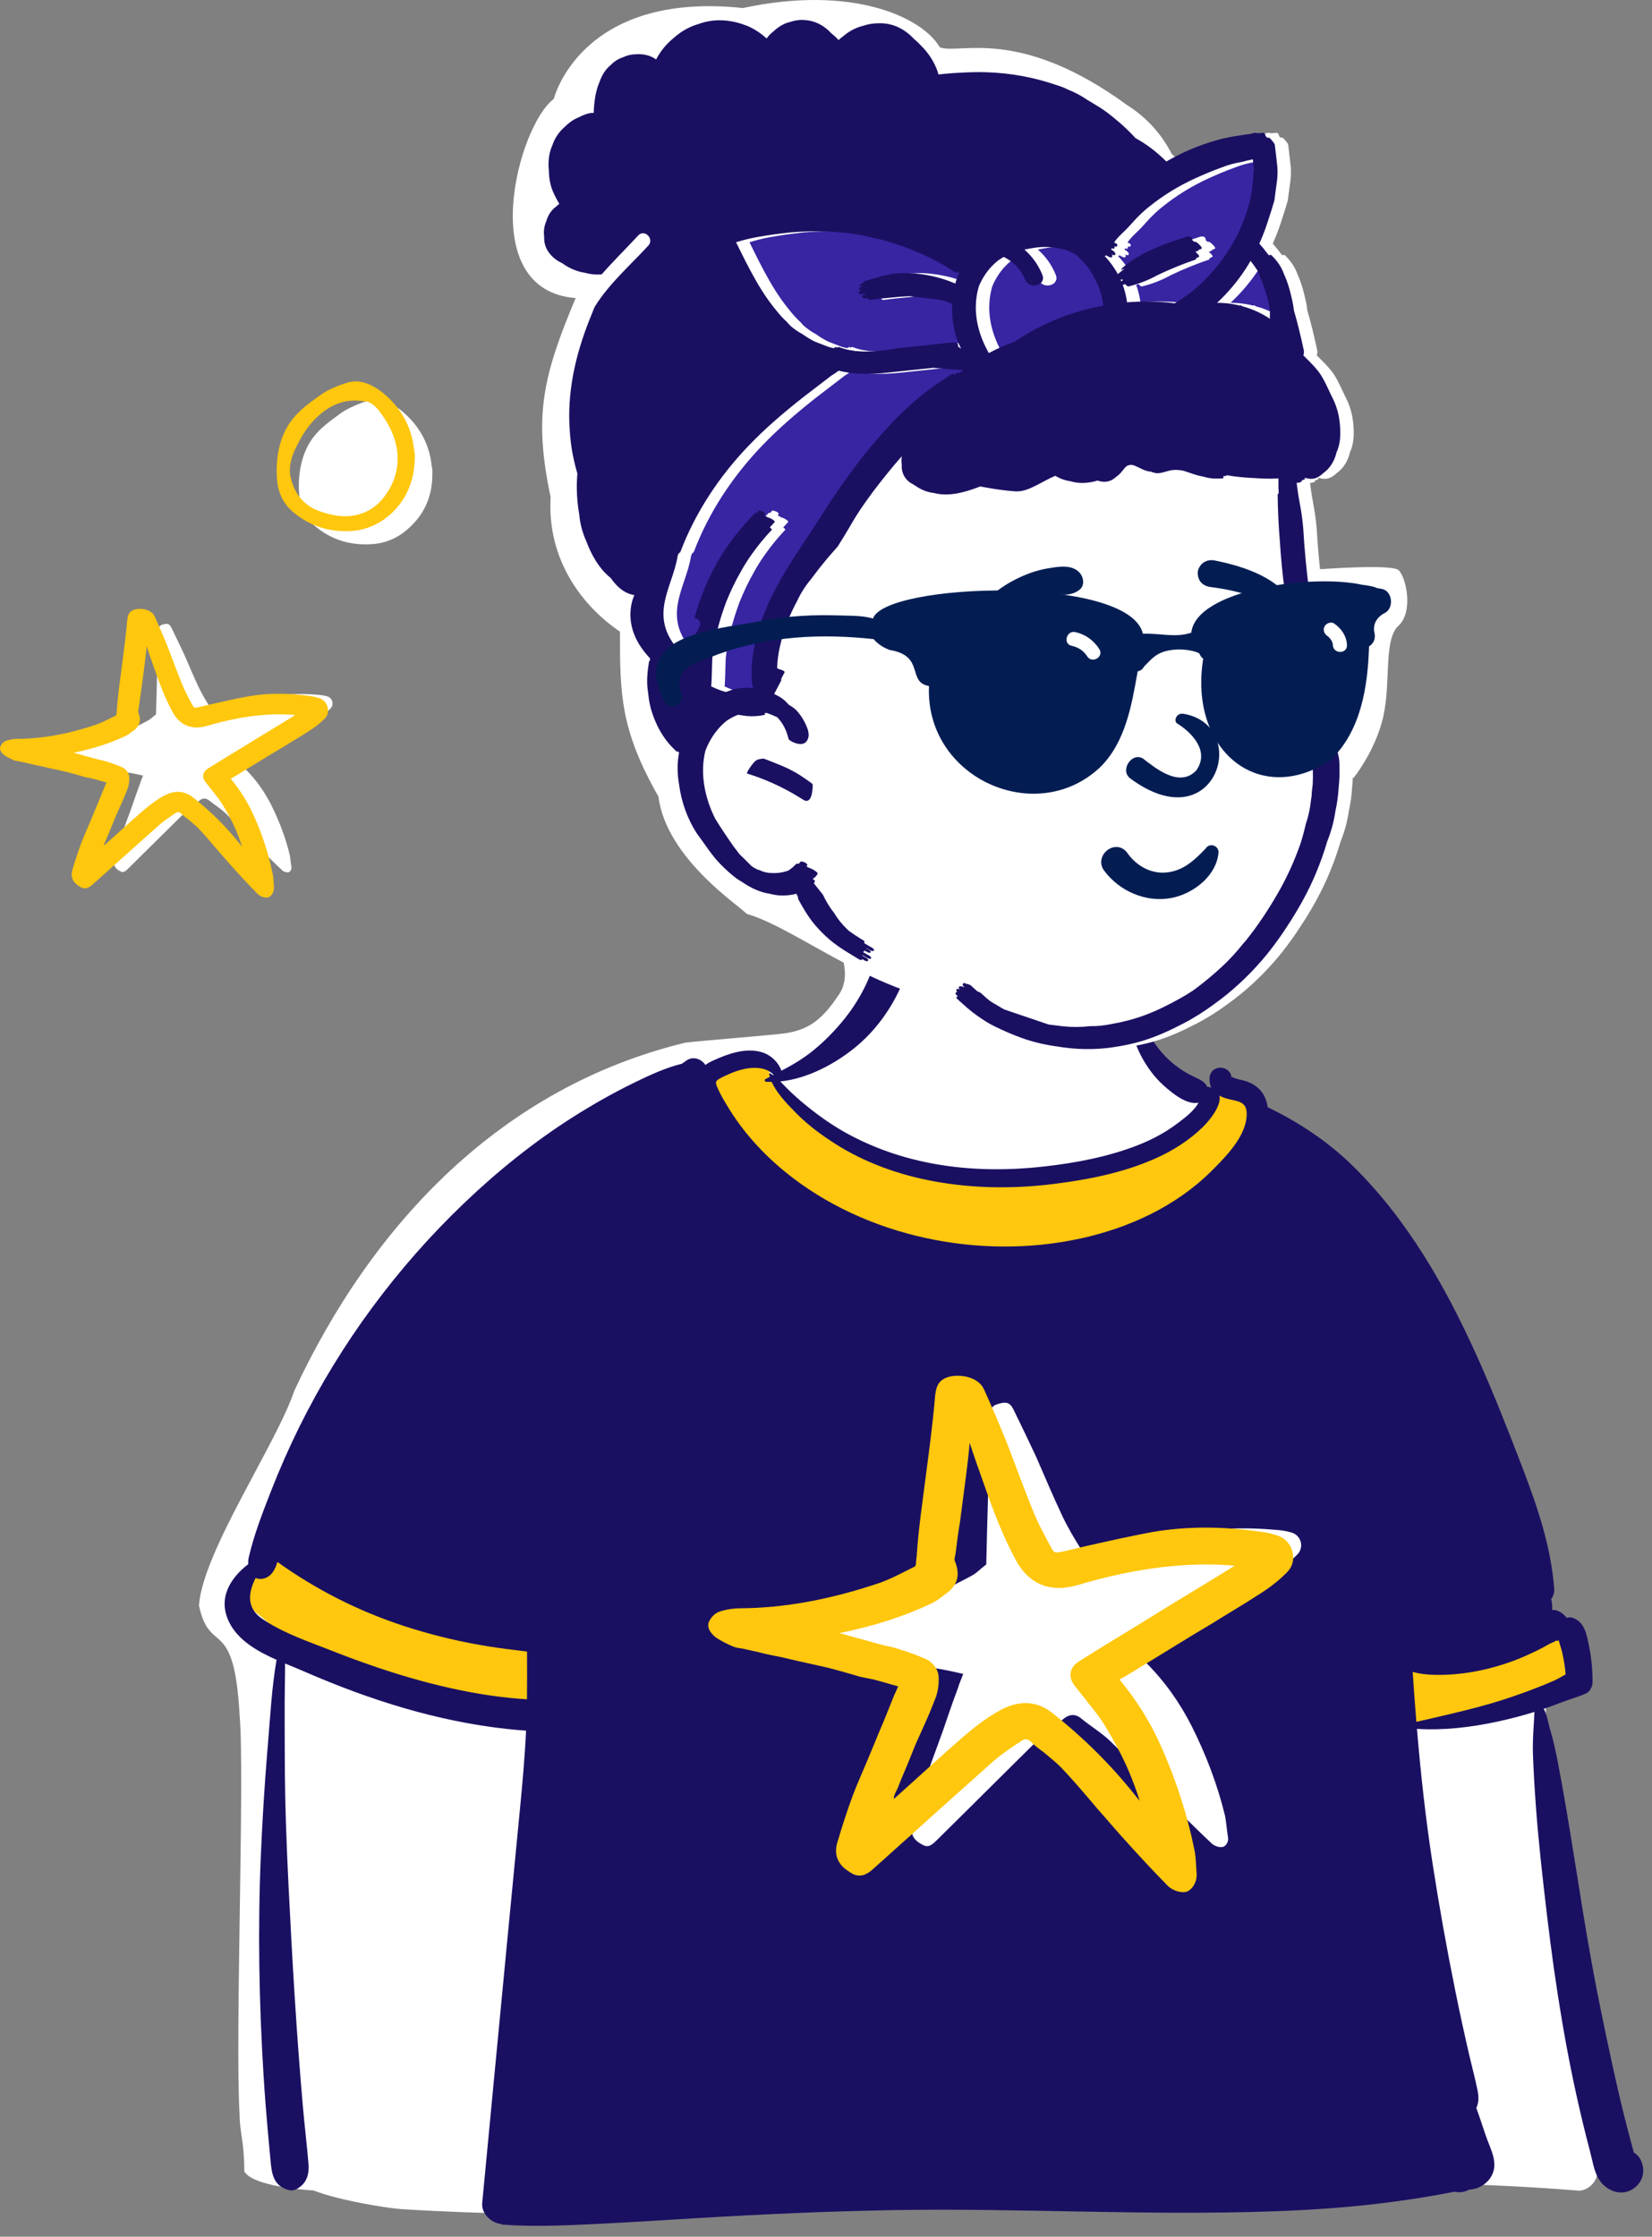 <?xml version="1.0" encoding="UTF-8"?>
<svg xmlns="http://www.w3.org/2000/svg" xmlns:xlink="http://www.w3.org/1999/xlink" width="130px" height="176px" viewBox="0 0 130 176">
  <rect x="0" y="0" width="130" height="176" fill="#808080" stroke="none"/>
  <title>4EAC53B7-2030-45D5-BEC7-B64F7590E1D2</title>
  <g id="ProfileScreen" stroke="none" stroke-width="1" fill="none" fill-rule="evenodd">
    <g id="Assets" transform="translate(-540, -3431)">
      <g id="RISING-STAR" transform="translate(540, 3431)">
        <path d="M31.576,173.826 C33.235,173.929 34.894,174.01 36.553,174.073 C58.244,174.883 79.918,172.403 101.596,171.86 C109.145,171.661 116.655,171.759 124.185,172.368 C124.923,172.427 125.766,171.631 125.676,170.873 C124.285,158.823 122.544,146.807 121.643,134.708 C121.642,134.068 121.724,133.43 121.943,132.826 C121.985,132.779 122.199,132.249 122.39,132.216 C122.327,132.263 122.609,132.182 122.43,132.196 C123.518,132.017 124.586,130.837 123.796,129.709 C115.657,117.193 104.547,105.769 100.973,90.902 C100.128,86.883 97.078,86.635 93.828,84.977 C92.814,84.371 90.335,82.696 89.931,81.53 C88.968,77.331 90.665,73.217 85.706,71.517 C82.433,70.607 76.647,69.836 73.335,70.797 C69.295,72.146 69.597,76.714 67.254,79.857 C66.042,81.675 63.976,84.163 62.068,84.442 C61.143,84.577 60.462,82.7 59.538,82.83 C45.147,86.337 25.539,110.261 19.354,123.505 C17.96,127.673 22.455,126.416 22.179,130.606 C21.839,138.553 21.094,148.728 21.536,156.686 C21.949,161.304 21.643,166.143 23.074,170.588 C22.689,171.057 23.242,171.532 23.694,171.735 C24.262,172.706 29.86,173.692 31.576,173.826 Z" id="Path" fill="#FFFFFF"></path>
        <path d="M24.39,172.342 C26.049,172.445 27.514,171.543 29.173,171.606 C50.864,172.416 72.538,169.936 94.216,169.392 C101.766,169.193 109.276,169.292 116.806,169.901 C117.543,169.96 118.387,169.164 118.296,168.405 C116.906,156.356 115.165,144.34 114.263,132.242 C114.263,131.601 114.345,130.963 114.564,130.359 C114.605,130.312 114.819,129.782 115.01,129.749 C114.948,129.795 115.23,129.714 115.05,129.729 C116.139,129.55 117.207,128.371 116.417,127.242 C108.278,114.726 97.167,103.301 93.592,88.435 C92.748,84.416 89.698,84.167 86.448,82.51 C85.435,81.905 82.955,80.228 82.552,79.063 C81.588,74.864 83.285,70.749 78.327,69.05 C75.053,68.14 69.267,67.369 65.955,68.33 C61.915,69.679 68.299,75.203 65.955,78.346 C64.743,80.164 63.686,81.028 61.778,81.306 C60.853,81.441 54.83,81.917 53.907,82.047 C39.515,85.554 29.346,96.187 23.16,109.431 C21.766,113.599 15.934,122.141 15.658,126.331 C16.519,130.359 18.414,127.008 18.856,134.966 C19.269,139.584 18.487,160.376 18.856,166.421 C18.856,167.778 19.225,168.518 19.225,170.862 C19.794,171.832 22.674,172.207 24.39,172.342 Z" id="Path" fill="#FFFFFF"></path>
        <path d="M59.538,82.83 C60.4,82.709 60.456,85.25 61.289,85.359 C65.159,90.811 71.157,92.62 78.092,92.62 C85.455,92.62 91.425,90.399 96.003,85.955 L96.422,86.132 C98.589,87.056 100.361,87.988 100.973,90.902 C104.547,105.769 115.657,117.193 123.796,129.709 C124.586,130.837 123.518,132.017 122.43,132.196 C122.609,132.182 122.327,132.263 122.39,132.216 C122.199,132.249 121.985,132.779 121.943,132.826 C121.837,133.119 121.763,133.419 121.715,133.723 C121.715,133.723 112.597,135.662 110.146,135.715 C85.533,136.248 40.522,135.486 40.522,135.486 L21.669,128.33 C20.59,126.706 18.305,126.642 19.354,123.505 C25.539,110.261 45.147,86.337 59.538,82.83 Z" id="Path" fill="#FFC70D"></path>
        <path d="M69.044,74.851 C69.418,73.162 72.097,73.886 71.638,75.569 C70.927,78.17 69.453,80.628 67.372,82.354 C65.764,83.686 63.573,84.875 61.4,85.094 C61.604,85.294 61.799,85.506 62.004,85.709 C62.467,86.171 62.959,86.599 63.466,87.011 C64.509,87.856 65.592,88.616 66.775,89.254 C71.502,91.798 76.842,92.384 82.121,91.792 C84.627,91.511 87.17,91.035 89.526,90.115 C90.618,89.69 91.679,89.131 92.616,88.424 L92.861,88.241 C93.354,87.867 94.011,87.34 94.319,86.764 C93.382,86.975 92.197,85.975 91.547,85.392 C90.837,84.753 90.238,83.928 89.796,83.082 C88.93,81.424 88.471,79.284 89.197,77.505 C89.246,77.387 89.401,77.407 89.415,77.535 C89.629,79.608 90.187,81.552 91.669,83.087 C92.328,83.767 93.116,84.337 93.977,84.733 L94.098,84.789 C94.465,84.959 94.85,85.159 95.005,85.522 C95.065,85.515 95.124,85.521 95.181,85.537 C95.232,85.551 95.279,85.566 95.325,85.583 C95.222,85.382 95.169,85.143 95.178,84.862 C95.215,83.773 96.704,83.74 96.91,84.71 C96.873,84.582 96.823,84.705 96.917,84.744 C96.916,84.733 96.913,84.721 96.91,84.71 L96.913,84.72 L96.919,84.744 L96.917,84.744 C96.921,84.762 96.924,84.78 96.926,84.799 L96.928,84.822 L96.927,84.803 C96.926,84.787 96.924,84.774 96.922,84.762 L96.919,84.744 C96.932,84.751 96.952,84.756 96.974,84.756 L96.983,84.759 C97.018,84.774 97.141,84.831 97.176,84.846 C97.424,84.938 97.701,84.967 97.955,85.046 C98.506,85.215 98.991,85.497 99.326,85.975 C99.567,86.318 99.702,86.711 99.756,87.12 C102.191,88.295 104.496,89.822 106.427,91.712 C110.735,95.928 113.739,101.204 116.204,106.666 C117.459,109.447 118.577,112.286 119.671,115.133 L119.843,115.583 C121.015,118.644 122.053,121.737 122.307,125.027 C122.33,125.322 122.233,125.599 122.066,125.827 C122.126,126.076 122.156,126.323 122.147,126.565 C122.146,126.603 122.144,126.64 122.141,126.677 C122.535,126.67 122.92,126.835 123.286,127.3 C123.433,127.253 123.595,127.247 123.752,127.299 C124.715,127.608 124.871,128.669 125.052,129.557 C125.239,130.475 125.321,131.414 125.322,132.35 C125.322,132.685 125.132,133.108 124.807,133.252 C124.197,133.521 123.541,133.697 122.91,133.943 C122.436,134.126 121.961,134.3 121.482,134.462 C121.748,134.928 121.834,135.576 121.977,136.067 C122.203,136.833 122.385,137.602 122.538,138.386 C123.571,143.719 124.288,149.108 125.255,154.452 C125.738,157.128 126.301,159.787 126.875,162.445 C127.158,163.752 127.458,165.057 127.78,166.355 C127.952,167.047 128.131,167.74 128.315,168.428 C128.369,168.63 128.424,168.83 128.479,169.03 L128.574,169.38 C128.786,169.498 128.965,169.674 129.091,169.916 C129.546,170.8 129.284,171.798 128.41,172.295 C127.46,172.837 126.324,172.326 125.8,171.446 C125.432,170.824 125.312,170.001 125.13,169.31 C124.924,168.534 124.73,167.753 124.541,166.974 C123.26,161.675 122.404,156.282 121.757,150.87 L121.711,150.483 C121.383,147.696 121.065,144.904 120.861,142.104 C120.759,140.73 120.679,139.354 120.629,137.976 C120.604,137.267 120.645,136.554 120.685,135.846 C120.702,135.536 120.729,135.225 120.738,134.915 L120.741,134.87 C120.744,134.839 120.747,134.797 120.75,134.754 L120.754,134.702 C119.798,135.002 118.828,135.252 117.848,135.463 C115.764,135.915 113.631,136.167 111.503,136.039 C111.801,139.574 112.187,143.1 112.728,146.602 C113.249,149.975 113.85,153.342 114.529,156.687 C114.869,158.369 115.236,160.046 115.622,161.717 C115.83,162.609 116.067,163.496 116.254,164.393 C116.365,164.927 116.399,165.374 116.176,165.872 C116.423,166.544 116.641,167.219 116.855,167.854 L116.919,168.043 C117.299,169.156 118.019,170.293 117.267,171.386 C116.878,171.95 116.243,172.273 115.604,172.292 C115.593,172.299 115.581,172.308 115.568,172.315 C115.225,172.5 114.828,172.536 114.451,172.457 C113.879,172.569 113.305,172.678 112.73,172.776 C111.31,173.023 109.882,173.225 108.453,173.396 C105.73,173.722 102.988,173.9 100.249,173.999 C90.218,174.361 80.177,173.725 70.143,173.908 C65.031,174.001 59.919,174.232 54.815,174.538 C52.268,174.691 49.72,174.855 47.171,174.981 L46.382,175.02 C44.103,175.13 41.823,175.214 39.545,175.047 C39.501,175.044 39.466,175.026 39.443,175.001 C38.657,174.912 37.867,174.186 37.946,173.347 C38.286,169.776 38.625,166.207 38.966,162.634 C39.572,156.27 40.183,149.906 40.801,143.544 L40.89,142.625 C41.098,140.481 41.296,138.332 41.397,136.179 C40.889,136.144 40.384,136.098 39.878,136.042 C34.396,135.44 29.142,133.777 24.096,131.591 L23.892,131.502 C23.437,131.303 22.94,131.104 22.43,130.892 C22.438,131.863 22.406,132.837 22.402,133.799 C22.395,135.397 22.408,136.995 22.412,138.59 C22.422,141.88 22.546,145.172 22.71,148.456 C22.997,154.257 23.333,160.05 23.843,165.836 C23.972,167.292 24.147,168.745 24.27,170.201 C24.344,171.059 24.168,171.774 23.385,172.224 C22.999,172.447 22.701,172.354 22.319,172.174 C21.385,171.735 21.359,170.697 21.27,169.792 C21.202,169.111 21.14,168.43 21.079,167.747 C20.949,166.291 20.836,164.835 20.745,163.377 C20.383,157.582 20.278,151.791 20.527,145.989 C20.643,143.276 20.81,140.556 21.032,137.846 L21.084,137.221 C21.267,135.056 21.385,132.784 21.763,130.606 C20.238,129.927 18.726,129.064 18.025,127.628 C17.116,125.765 18.115,124.172 19.538,123.075 C19.524,122.89 19.538,122.706 19.577,122.539 C19.985,120.763 20.67,119.009 21.331,117.316 C21.997,115.613 22.733,113.939 23.543,112.299 C26.791,105.731 31.228,99.73 36.517,94.674 C39.145,92.163 42.02,89.843 45.09,87.896 C46.611,86.933 48.172,86.043 49.787,85.251 L50.026,85.133 C51.151,84.586 52.413,84.004 53.664,83.699 C53.794,83.601 53.925,83.509 54.058,83.422 C54.55,83.094 55.218,83.331 55.509,83.799 C55.651,83.69 55.814,83.593 56.001,83.505 L56.186,83.42 C57.308,82.913 58.656,82.439 59.874,82.773 C60.631,82.98 61.227,83.539 61.494,84.25 C62.108,83.926 62.711,83.59 63.3,83.18 C64.247,82.524 65.104,81.709 65.875,80.854 C67.42,79.134 68.542,77.119 69.044,74.851 Z M122.658,129.078 C122.552,129.109 122.442,129.12 122.326,129.107 C122.535,129.131 122.118,129.254 122.004,129.313 L121.995,129.318 C121.788,129.437 121.578,129.553 121.366,129.664 C120.871,129.925 120.366,130.16 119.852,130.382 C118.839,130.814 117.792,131.146 116.719,131.39 C115.668,131.627 114.567,131.766 113.489,131.789 C112.769,131.803 111.914,131.769 111.168,131.556 C111.254,132.867 111.35,134.178 111.456,135.486 L112.929,135.147 C114.401,134.808 115.872,134.461 117.325,134.039 C118.416,133.721 119.491,133.35 120.554,132.949 C121.111,132.739 121.664,132.517 122.21,132.278 C122.482,132.159 122.737,132.018 122.988,131.874 L123.203,131.751 C123.154,131.166 123.063,130.591 122.93,130.013 C122.86,129.707 122.742,129.393 122.658,129.078 Z M21.832,122.904 C21.645,123.513 21.358,124.082 20.704,124.219 C20.473,124.268 20.279,124.241 20.118,124.162 L20.079,124.24 C19.542,125.348 19.384,126.517 20.621,127.37 C21.18,127.755 21.788,128.089 22.417,128.387 C23.542,128.925 24.74,129.357 25.87,129.796 L26.095,129.884 C28.115,130.679 30.168,131.404 32.252,132.01 C34.367,132.623 36.518,133.115 38.697,133.428 C39.616,133.559 40.541,133.651 41.469,133.71 C41.484,132.459 41.477,131.206 41.473,129.955 C41.143,129.912 40.816,129.868 40.5,129.831 C39.538,129.719 38.579,129.581 37.626,129.41 C35.634,129.052 33.664,128.559 31.742,127.928 C28.18,126.755 24.867,125.079 21.832,122.904 Z M60.879,84.572 C60.07,83.712 58.522,84.022 57.545,84.44 C57.25,84.566 56.952,84.694 56.669,84.849 L56.615,84.879 C56.285,85.07 56.287,85.182 56.448,85.561 C56.657,86.061 56.948,86.543 57.225,87.007 C58.411,88.993 59.973,90.723 61.756,92.184 C68.073,97.356 77.147,99.181 85.045,97.448 C88.836,96.618 92.493,94.941 95.284,92.192 L95.538,91.938 C96.663,90.808 98.208,89.173 98.099,87.498 C98.048,86.694 97.393,86.648 96.723,86.492 C96.449,86.428 96.187,86.338 95.96,86.21 C96.142,87.001 95.169,88.177 94.665,88.671 C93.611,89.706 92.341,90.516 90.999,91.121 C88.443,92.274 85.664,92.819 82.896,93.163 C79.756,93.556 76.548,93.521 73.431,92.941 C70.719,92.436 68.046,91.481 65.713,89.993 C64.643,89.311 63.588,88.534 62.696,87.629 L62.506,87.437 C61.862,86.782 61.112,85.991 60.727,85.13 C60.58,85.132 60.434,85.127 60.289,85.119 C60.186,85.113 60.131,84.967 60.233,84.912 C60.348,84.851 60.463,84.79 60.579,84.73 C60.559,84.666 60.542,84.604 60.529,84.54 C60.517,84.486 60.574,84.435 60.624,84.466 C60.693,84.507 60.76,84.552 60.825,84.599 C60.843,84.591 60.861,84.582 60.879,84.572 Z" id="Shape" fill="#1A1062"></path>
        <path d="M63.955,14.611 C72.816,14.126 80.668,11.63 86.905,17.216 C86.905,17.216 96.997,9.661 98.681,12.539 C99.808,14.467 98.244,17.055 98.663,19.434 C101.399,24.109 101.244,32.021 101.399,33.876 C101.789,38.549 104.244,56.137 104.244,60.314 C104.244,62.445 102.491,68.029 101.399,71.136 C98.968,78.052 94.33,81.576 86.721,81.576 C79.113,81.576 66.695,75.202 62.712,69.542 C62.363,69.046 60.106,70.493 57.745,67.983 C55.187,65.263 53.769,60.077 53.769,56.985 C53.769,53.061 51.239,50.34 51.533,45.318 C52.19,34.102 54.472,15.13 63.955,14.611 Z" id="Path" fill="#FFFFFF"></path>
        <path d="M45.298,23.454 C37.304,22.837 40.748,9.885 43.576,7.788 C43.576,7.788 45.667,-0.723 58.458,0.633 C67.067,-1.217 72.566,1.345 73.954,3.717 C75.43,4.334 80.103,1.99 88.712,8.281 C97.69,13.956 91.821,29.528 91.976,31.382 C92.366,36.056 94.821,53.644 94.821,57.82 C94.821,59.952 93.068,65.535 91.976,68.642 C89.545,75.558 84.906,79.083 77.298,79.083 C69.69,79.083 63.053,73.139 58.749,71.906 C58.4,71.41 52.431,67.615 51.816,62.68 C48.787,57.376 48.787,54.539 48.787,49.702 C45.913,47.755 43.036,44.142 43.33,39.12 C41.977,32.705 42.715,29.622 45.298,23.454 Z" id="Path" fill="#FFFFFF"></path>
        <path d="M98.691,12.511 C99.818,14.439 98.253,17.027 98.673,19.406 C99.729,21.21 100.354,23.496 100.733,25.731 L98.664,26.831 L97.899,26.944 C85.489,28.778 77.568,30.429 74.137,31.896 C70.671,33.378 66.464,38.584 61.517,47.513 L61.367,47.785 L60.387,54.449 L55.893,55.831 L53.778,56.836 C53.726,52.977 51.252,50.261 51.543,45.291 C52.2,34.075 54.482,15.102 63.964,14.583 C72.826,14.098 80.677,11.602 86.915,17.188 C93.642,12.152 97.568,10.593 98.691,12.511 Z" id="Path" fill="#3725A2"></path>
        <path d="M64.021,1.571 C64.136,1.563 64.253,1.569 64.37,1.58 C64.497,1.586 64.625,1.599 64.753,1.624 C65.405,1.75 65.985,2.095 66.435,2.581 C66.448,2.594 66.458,2.608 66.469,2.621 C66.68,2.78 66.875,2.961 67.051,3.152 C67.082,3.123 67.112,3.093 67.144,3.064 C67.237,2.982 67.334,2.904 67.435,2.831 C67.859,2.467 68.356,2.202 68.891,2.051 L68.964,2.032 C68.978,2.027 68.992,2.025 69.006,2.022 C69.386,1.895 69.785,1.83 70.187,1.831 C70.668,1.816 71.151,1.895 71.601,2.081 C72.134,2.302 72.598,2.652 72.987,3.072 C73.243,3.281 73.467,3.51 73.703,3.763 C74.191,4.286 74.576,4.898 74.82,5.572 C74.853,5.666 74.883,5.763 74.91,5.86 C75.505,5.791 76.102,5.742 76.7,5.718 C77.371,5.677 78.042,5.663 78.714,5.686 C80.566,5.746 82.377,6.073 84.131,6.673 C84.482,6.777 84.824,6.909 85.153,7.073 C85.669,7.279 86.157,7.541 86.617,7.858 L87.009,8.091 C87.206,8.208 87.402,8.327 87.593,8.449 C88.047,8.741 88.478,9.068 88.885,9.42 C89.316,9.768 89.722,10.148 90.109,10.545 C90.214,10.653 90.315,10.762 90.415,10.871 C91.307,11.354 92.099,11.971 92.837,12.708 C93.423,12.37 94.029,12.063 94.655,11.791 C95.301,11.511 96.121,11.222 96.798,11.032 C97.405,10.861 98.005,10.744 98.614,10.658 C98.891,10.61 99.17,10.572 99.449,10.539 L99.439,10.544 C99.635,10.522 99.831,10.504 100.029,10.487 L100.023,10.486 C100.107,10.479 100.193,10.472 100.277,10.466 L100.483,10.449 C100.545,10.444 100.635,10.589 100.641,10.64 L100.648,10.692 C100.694,10.744 100.736,10.802 100.766,10.837 C100.803,10.834 100.839,10.831 100.876,10.83 C100.985,10.82 101.112,11.016 101.176,11.091 L101.235,11.159 C101.301,11.24 101.369,11.332 101.379,11.433 C101.451,12.018 101.518,12.605 101.58,13.191 C101.604,13.635 101.58,14.075 101.507,14.511 C101.452,14.934 101.396,15.357 101.339,15.778 C101.249,16.074 101.161,16.37 101.072,16.666 C101.037,16.779 100.998,16.89 100.96,17.002 C100.735,17.746 100.471,18.47 100.157,19.171 C100.386,19.425 100.6,19.689 100.799,19.961 C100.847,20.009 100.894,20.058 100.938,20.109 C100.951,20.089 100.97,20.071 100.989,20.061 C101.057,20.031 101.107,20.067 101.149,20.125 C101.592,20.549 101.913,21.044 102.113,21.609 L102.238,21.904 C102.258,21.953 102.279,22.002 102.299,22.052 C102.458,22.48 102.58,22.92 102.681,23.365 C102.772,23.716 102.836,24.071 102.878,24.43 C103.182,25.453 103.423,26.499 103.649,27.531 C103.685,27.693 103.668,27.838 103.617,27.962 L103.749,28.091 L103.975,28.317 C104.355,28.697 104.743,29.096 105.026,29.549 C105.318,30.018 105.533,30.52 105.773,31.018 L105.823,31.123 L105.929,31.335 C106.042,31.567 106.097,31.695 106.199,31.975 C106.366,32.442 106.456,32.911 106.498,33.406 C106.56,34.126 106.552,34.911 106.236,35.581 C106.235,35.587 106.232,35.591 106.229,35.595 C106.085,36.242 105.732,36.843 105.193,37.226 C105.077,37.335 104.954,37.432 104.821,37.51 C104.504,37.696 104.213,37.713 103.867,37.627 L103.823,37.615 C103.78,37.604 103.74,37.594 103.703,37.586 C103.758,37.632 103.787,37.687 103.703,37.727 C103.62,37.766 103.547,37.789 103.479,37.797 C103.508,37.835 103.511,37.876 103.449,37.91 C103.314,37.982 103.204,38.004 103.092,37.985 L103.116,38.181 C103.3,39.664 103.465,39.957 103.61,41.55 C103.705,43.181 103.857,44.808 104.066,46.428 L104.139,47.016 C104.37,48.882 104.631,50.761 105.028,52.597 C105.23,53.399 105.402,54.207 105.549,55.02 C105.755,55.639 105.901,56.272 105.981,56.918 C106.097,57.575 106.177,58.237 106.223,58.905 C106.386,59.333 106.464,59.767 106.46,60.209 C106.481,60.804 106.461,61.398 106.398,61.989 C106.363,62.603 106.278,63.212 106.145,63.816 C106.026,64.643 105.808,65.443 105.495,66.218 C105.245,67.083 104.939,67.932 104.589,68.762 C104.048,70.048 103.395,71.242 102.651,72.419 C101.952,73.523 101.204,74.586 100.35,75.575 C99.244,76.852 97.985,78.022 96.603,79.009 C95.816,79.592 94.985,80.117 94.116,80.565 C93.052,81.115 91.972,81.61 90.821,81.944 C90.102,82.152 89.371,82.296 88.631,82.406 C87.178,82.622 85.673,82.589 84.212,82.337 C83.27,82.21 82.343,81.99 81.467,81.676 C80.747,81.417 80.061,81.119 79.375,80.783 C79.022,80.613 78.681,80.415 78.355,80.194 C77.807,79.838 77.293,79.434 76.815,78.989 C76.659,78.855 76.507,78.718 76.358,78.574 C76.287,78.511 76.326,78.417 76.409,78.394 L76.434,78.391 C76.402,78.361 76.368,78.332 76.336,78.301 C76.329,78.295 76.323,78.288 76.317,78.281 C76.302,78.267 76.285,78.253 76.271,78.239 C76.216,78.191 76.271,78.084 76.319,78.058 C76.337,78.049 76.361,78.047 76.388,78.05 C76.382,78.044 76.378,78.04 76.372,78.036 C76.367,78.032 76.365,78.02 76.367,78.009 L76.346,77.992 C76.274,77.929 76.31,77.836 76.395,77.812 C76.436,77.799 76.504,77.806 76.575,77.821 L76.601,77.827 L76.554,77.782 C76.469,77.709 76.496,77.627 76.6,77.602 C76.678,77.606 76.754,77.617 76.83,77.636 L76.887,77.651 C76.915,77.658 76.942,77.666 76.97,77.675 C76.922,77.631 76.874,77.589 76.828,77.545 C76.781,77.505 76.831,77.387 76.873,77.364 C76.931,77.331 77.043,77.376 77.095,77.414 C77.223,77.428 77.392,77.485 77.454,77.538 C77.624,77.702 77.8,77.858 77.978,78.01 C78.087,78.044 78.189,78.089 78.268,78.157 C78.47,78.352 78.681,78.535 78.897,78.712 L79.06,78.826 C79.087,78.844 79.115,78.862 79.143,78.88 C79.452,79.062 79.761,79.243 80.069,79.425 C81.199,79.808 82.328,80.191 83.456,80.574 L83.605,80.619 L84.7,80.754 C85.42,80.83 86.142,80.826 86.862,80.743 C87.402,80.75 87.938,80.696 88.465,80.586 C89.361,80.434 90.24,80.21 91.095,79.897 C92.079,79.537 93.017,79.064 93.933,78.553 C94.262,78.369 94.585,78.173 94.903,77.965 C95.005,77.892 95.108,77.817 95.211,77.741 C95.887,77.232 96.535,76.69 97.157,76.116 C97.45,75.847 97.731,75.566 98.002,75.276 C98.042,75.233 98.079,75.192 98.118,75.15 C98.378,74.865 98.63,74.571 98.87,74.266 L99.099,74.007 C100.025,72.852 100.848,71.61 101.587,70.331 C102.321,69.064 102.926,67.73 103.407,66.35 C103.562,65.858 103.697,65.359 103.809,64.855 C104.017,64.248 104.153,63.627 104.217,62.992 C104.238,62.868 104.255,62.744 104.272,62.62 L104.281,62.425 C104.282,62.392 104.284,62.359 104.284,62.327 C104.313,62.13 104.336,61.932 104.355,61.735 C104.366,61.536 104.373,61.337 104.374,61.139 L104.359,59.919 C104.355,59.881 104.351,59.842 104.348,59.802 L104.317,59.533 C104.249,58.977 104.197,58.42 104.13,57.865 C104.13,57.862 104.13,57.858 104.128,57.854 C104.104,57.646 104.076,57.438 104.046,57.229 C104.03,57.105 104.011,56.981 103.992,56.857 L103.957,56.64 C103.891,56.263 103.812,55.888 103.716,55.517 L103.674,55.358 L103.43,54.125 L103.154,52.911 C102.975,52.098 102.827,51.279 102.708,50.452 C102.494,49.136 102.311,47.818 102.153,46.494 C102.144,46.43 102.135,46.366 102.128,46.302 C101.967,45.074 101.85,43.842 101.774,42.606 C101.672,41.388 101.612,40.167 101.597,38.945 C101.596,38.89 101.632,38.845 101.676,38.819 L101.672,38.584 C101.667,38.376 101.663,38.626 101.661,38.389 L101.658,37.737 C101.659,37.682 101.659,37.645 101.66,37.642 C100.909,37.694 100.404,37.651 99.678,37.613 L99.555,37.607 C98.89,37.576 98.229,37.503 97.572,37.392 C97.569,37.427 97.547,37.45 97.509,37.457 C97.441,37.46 97.378,37.46 97.314,37.462 L97.337,37.553 C97.338,37.6 97.318,37.629 97.273,37.642 L97.085,37.65 C96.835,37.661 96.583,37.666 96.335,37.632 C96.111,37.603 95.893,37.55 95.676,37.488 C95.543,37.466 95.406,37.435 95.267,37.395 C94.91,37.292 94.556,37.154 94.197,37.044 C93.831,36.967 93.46,36.942 93.072,37.034 C92.661,37.132 92.314,37.308 91.884,37.201 C91.798,37.18 91.715,37.147 91.632,37.113 L91.555,37.108 C91.542,37.107 91.529,37.105 91.515,37.103 C91.067,37.039 90.667,36.754 90.24,36.602 C90.09,36.565 89.942,36.574 89.798,36.635 L89.762,36.651 L89.62,36.757 C89.562,36.824 89.506,36.893 89.45,36.961 L89.366,37.064 C89.213,37.254 89.05,37.425 88.852,37.549 C88.613,37.77 88.329,37.9 87.99,37.908 C87.797,37.914 87.606,37.873 87.42,37.814 C86.72,38.031 85.97,38.075 85.271,37.863 C84.994,37.821 84.723,37.746 84.463,37.629 C84.34,37.574 84.218,37.51 84.1,37.438 C83.606,37.646 83.139,37.924 82.663,38.164 L82.555,38.218 C82.068,38.461 81.529,38.698 80.978,38.663 C80.283,38.618 79.601,38.525 78.92,38.408 C78.915,38.408 78.908,38.406 78.902,38.405 L78.808,38.389 L78.468,38.329 L78.193,38.278 L78.053,38.332 C76.926,38.759 75.691,39.093 74.558,38.794 C74.065,38.733 73.602,38.567 73.184,38.283 C73.17,38.274 73.156,38.264 73.142,38.252 C73.076,38.219 73.014,38.181 72.959,38.14 L72.947,38.131 L72.937,38.121 L72.931,38.118 C72.314,37.834 71.959,37.228 72.021,36.548 C71.983,36.332 71.985,36.121 72.027,35.896 C71.826,36.134 71.62,36.369 71.412,36.603 C70.651,37.522 69.905,38.459 69.215,39.435 L69.057,39.661 C68.677,40.198 68.324,40.754 67.998,41.326 C67.667,41.891 67.328,42.451 66.978,43.003 C66.523,43.508 66.083,44.024 65.658,44.554 L65.478,44.781 L64.867,45.586 C64.436,46.099 64.077,46.66 63.794,47.269 C63.562,47.702 63.349,48.143 63.156,48.596 C63.094,48.733 63.035,48.871 62.977,49.009 C62.779,49.549 62.612,50.099 62.481,50.667 C62.376,51.078 62.3,51.495 62.256,51.917 L62.242,52.058 C62.225,52.225 62.212,52.391 62.205,52.557 C62.246,52.581 62.28,52.605 62.305,52.629 L62.408,52.666 L62.491,52.691 C62.62,52.731 62.844,52.814 62.79,52.917 L62.519,53.436 C62.547,53.465 62.56,53.496 62.541,53.53 C62.36,53.878 62.177,54.226 61.994,54.575 C61.989,54.587 61.979,54.597 61.969,54.604 C62.125,54.676 62.277,54.755 62.422,54.841 C62.704,55.01 62.913,55.206 63.105,55.435 C63.308,55.556 63.499,55.688 63.679,55.841 C63.901,56.075 64.095,56.331 64.26,56.609 C64.412,56.871 64.535,57.145 64.631,57.431 C64.673,57.582 64.693,57.738 64.692,57.897 C64.521,59.102 63.147,58.277 63.121,58.171 C62.932,57.443 62.716,56.984 62.229,56.443 L62.216,56.434 C61.935,56.31 61.657,56.187 61.366,56.092 C61.322,56.1 61.277,56.106 61.232,56.113 C61.283,56.185 61.257,56.255 61.155,56.268 C60.712,56.355 60.265,56.379 59.814,56.341 L59.131,56.244 C58.848,56.353 58.577,56.493 58.321,56.66 L58.237,56.716 L58.221,56.727 C57.562,57.259 57.053,57.965 56.704,58.735 C56.673,58.803 56.643,58.873 56.615,58.943 L56.573,59.048 L56.57,59.053 C56.115,60.848 56.521,62.819 57.354,64.447 C57.808,65.176 58.282,65.891 58.777,66.591 L59.258,67.222 C59.542,67.49 59.82,67.764 60.092,68.046 C60.134,68.089 60.179,68.131 60.224,68.172 C60.367,68.266 60.513,68.35 60.663,68.42 C60.72,68.44 60.779,68.458 60.838,68.474 C61.125,68.612 61.426,68.685 61.743,68.694 C62.16,68.721 62.566,68.672 62.958,68.547 L63.036,68.521 L63.094,68.5 C63.308,68.364 63.506,68.193 63.694,67.993 C63.737,67.949 63.815,67.949 63.905,67.973 C63.955,67.922 64.004,67.869 64.05,67.811 C64.083,67.776 64.133,67.774 64.173,67.801 C64.306,67.786 64.668,67.991 64.573,68.1 C64.558,68.125 64.538,68.148 64.521,68.172 C64.585,68.204 64.648,68.241 64.704,68.279 C65,68.361 65.436,68.657 65.4,68.746 L65.396,68.753 C65.328,68.882 65.239,68.991 65.13,69.077 L65.092,69.105 L65.009,69.163 C65.126,69.236 65.225,69.321 65.175,69.38 C65.153,69.424 65.129,69.466 65.101,69.504 C65.34,69.8 65.577,70.099 65.814,70.398 C66.05,70.911 66.343,71.39 66.691,71.834 C66.982,72.316 67.333,72.749 67.742,73.136 C67.776,73.169 67.811,73.202 67.844,73.234 C68.146,73.458 68.461,73.667 68.79,73.868 L68.932,73.953 C69.006,73.998 69.131,74.055 69.072,74.163 C69.065,74.177 69.057,74.189 69.047,74.197 C69.254,74.333 69.467,74.461 69.688,74.579 L69.709,74.592 C69.793,74.646 69.906,74.743 69.787,74.822 C69.685,74.889 69.417,74.706 69.29,74.621 C69.266,74.621 69.238,74.615 69.21,74.606 C69.252,74.629 69.294,74.653 69.336,74.677 L69.4,74.712 C69.449,74.741 69.691,74.902 69.522,74.97 C69.439,74.977 69.363,74.955 69.293,74.908 C69.21,74.867 69.128,74.823 69.048,74.778 C69.076,74.822 69.076,74.865 69.006,74.894 C68.982,74.895 68.958,74.894 68.934,74.891 C69.1,74.997 69.27,75.095 69.446,75.188 L69.475,75.206 C69.549,75.254 69.667,75.346 69.581,75.425 C69.484,75.512 69.217,75.326 69.148,75.284 L68.943,75.161 C68.927,75.168 68.91,75.171 68.892,75.173 C68.954,75.211 69.012,75.252 69.075,75.288 L69.161,75.335 C69.269,75.395 69.421,75.493 69.366,75.591 C69.311,75.688 69.147,75.609 69.041,75.546 L68.927,75.475 C68.922,75.472 68.917,75.469 68.912,75.466 L68.908,75.483 C68.907,75.486 68.905,75.488 68.903,75.491 C68.851,75.583 68.718,75.523 68.627,75.47 L68.553,75.425 C68.429,75.35 68.305,75.275 68.182,75.2 L67.999,75.087 L67.996,75.087 C67.362,74.705 66.776,74.324 66.223,73.833 C65.893,73.54 65.585,73.23 65.292,72.899 C64.704,72.235 64.267,71.475 63.845,70.7 C63.838,70.687 63.848,70.654 63.865,70.619 C63.818,70.523 63.773,70.426 63.728,70.326 C63.295,70.447 62.811,70.483 62.365,70.453 C62.126,70.437 61.89,70.395 61.655,70.331 C60.906,70.227 60.183,69.885 59.559,69.474 C59.519,69.449 59.484,69.421 59.448,69.396 C59.19,69.25 58.945,69.081 58.713,68.888 C58.261,68.513 57.829,68.096 57.436,67.66 C57.152,67.322 56.884,66.971 56.632,66.607 C56.376,66.247 56.117,65.888 55.859,65.528 C55.14,64.401 54.68,63.102 54.502,61.776 C54.414,61.287 54.369,60.792 54.379,60.298 C54.386,59.942 54.426,59.581 54.494,59.221 C54.454,59.182 54.413,59.142 54.372,59.102 C54.35,59.141 54.327,59.169 54.313,59.155 L53.991,58.831 C53.762,58.6 53.609,58.43 53.345,58.057 C52.926,57.46 52.614,56.805 52.382,56.114 C52.215,55.621 52.104,55.06 52.06,54.517 C52.046,54.427 52.032,54.335 52.021,54.242 C51.931,53.507 52.014,52.804 52.125,52.079 C52.132,52.032 52.156,52.002 52.188,51.986 C52.196,51.929 52.206,51.87 52.216,51.811 C51.284,50.823 50.614,49.631 50.668,48.193 C50.686,47.739 50.778,47.292 50.956,46.875 L50.977,46.828 C50.199,46.708 49.583,46.161 49.119,45.482 C49.078,45.449 49.038,45.416 49,45.384 C48.172,44.674 47.597,43.67 47.204,42.609 C46.922,41.993 46.736,41.334 46.656,40.652 C46.651,40.603 46.647,40.554 46.643,40.506 C46.451,39.426 46.402,38.336 46.491,37.261 C46.297,36.596 46.14,35.92 46.033,35.227 C45.982,34.897 45.947,34.567 45.92,34.237 L45.918,34.219 L45.913,34.16 L45.901,34.012 C45.9,33.987 45.898,33.963 45.896,33.939 C45.659,30.919 46.332,27.947 47.446,25.15 C47.543,24.899 47.643,24.648 47.747,24.399 L47.856,24.139 C48.974,22.331 50.653,20.87 52.075,19.326 C52.566,18.793 51.772,17.994 51.28,18.528 C50.335,19.554 49.321,20.537 48.406,21.591 C48.245,21.603 48.083,21.607 47.921,21.599 C47.64,21.585 47.367,21.54 47.103,21.468 C46.443,21.371 45.843,21.104 45.297,20.712 C44.567,20.371 43.944,19.728 43.883,18.889 C43.876,18.805 43.877,18.722 43.883,18.639 C43.815,18.228 43.876,17.798 44.047,17.402 C44.077,17.294 44.115,17.186 44.162,17.081 C44.302,16.766 44.531,16.465 44.811,16.26 C44.818,16.256 44.823,16.253 44.829,16.249 C44.859,16.218 44.887,16.187 44.919,16.159 C44.967,16.115 45.017,16.074 45.071,16.036 C44.881,15.723 44.709,15.402 44.563,15.059 C44.404,14.687 44.323,14.309 44.278,13.91 C44.259,13.752 44.252,13.596 44.25,13.439 C44.241,13.367 44.236,13.294 44.23,13.221 C44.195,12.663 44.259,12.083 44.468,11.561 C44.483,11.522 44.503,11.483 44.521,11.442 C44.56,11.323 44.604,11.205 44.657,11.089 C44.866,10.645 45.161,10.269 45.525,9.96 C45.722,9.761 45.943,9.585 46.183,9.436 C46.325,9.347 46.487,9.268 46.657,9.203 C46.961,9.042 47.351,8.896 47.667,8.884 C47.705,8.883 47.739,8.887 47.775,8.887 C47.805,8.078 47.909,7.197 48.228,6.464 C48.414,5.932 48.692,5.46 49.111,5.12 C49.354,4.866 49.654,4.659 50.028,4.524 L50.094,4.501 L50.12,4.494 C50.456,4.331 50.818,4.266 51.191,4.268 C51.626,4.245 52.069,4.327 52.447,4.527 C52.526,4.569 52.61,4.621 52.69,4.678 C52.751,4.556 52.818,4.434 52.896,4.311 C53.167,3.875 53.495,3.496 53.874,3.151 C53.919,3.11 53.969,3.073 54.016,3.034 C54.201,2.866 54.396,2.711 54.599,2.57 C55.036,2.266 55.515,2.039 56.019,1.892 C56.6,1.677 57.213,1.577 57.827,1.598 L57.954,1.603 C57.982,1.606 58.01,1.607 58.037,1.609 C58.646,1.648 59.246,1.798 59.82,2.023 C60.415,2.259 60.918,2.615 61.387,3.024 C61.496,2.872 61.622,2.728 61.775,2.593 C61.819,2.555 61.865,2.521 61.908,2.485 C61.942,2.452 61.977,2.419 62.014,2.387 C62.181,2.239 62.358,2.11 62.553,1.996 C62.771,1.868 63.005,1.779 63.249,1.724 C63.496,1.64 63.756,1.587 64.021,1.571 Z M61.13,59.688 C61.155,59.687 62.458,60.176 63.107,60.493 L63.139,60.508 C63.887,60.881 64.247,61.148 64.919,61.626 C64.964,61.659 65.01,61.708 65.01,61.756 C65.01,62.452 64.842,63.303 64.258,62.926 C64.174,62.872 64.089,62.818 64.003,62.766 L63.874,62.688 L63.87,62.689 C63.871,62.689 63.873,62.688 63.874,62.687 C62.603,61.91 61.26,61.301 59.842,60.865 C59.745,60.83 60.464,59.741 60.662,59.802 C60.548,59.757 61.111,59.689 61.13,59.688 Z M74.488,28.943 C73.642,29.034 72.797,29.123 71.952,29.21 C71.413,29.272 70.873,29.327 70.333,29.374 C69.522,29.435 68.71,29.444 67.902,29.333 C67.615,29.294 67.333,29.237 67.055,29.168 C66.865,29.308 66.668,29.439 66.467,29.564 L64.234,31.277 C62.736,32.457 61.271,33.707 59.952,35.088 C57.648,37.499 55.772,40.32 54.592,43.445 C54.485,43.508 54.402,43.618 54.375,43.788 C54.166,45.068 53.557,46.236 53.337,47.512 C53.12,48.768 53.408,49.836 54.195,50.832 C54.363,51.045 54.708,51.034 54.919,50.89 C54.968,50.987 55.18,50.983 55.255,50.556 C55.605,50.176 55.905,49.777 56.107,49.284 C56.257,48.921 56.006,48.669 55.701,48.62 C55.828,48.163 55.97,47.71 56.131,47.262 C56.606,45.932 57.211,44.66 57.972,43.467 C58.641,42.418 59.416,41.505 60.249,40.588 C60.258,40.576 60.275,40.572 60.294,40.569 L60.467,40.377 C60.49,40.35 60.54,40.353 60.595,40.367 C60.647,40.312 60.697,40.256 60.751,40.201 C60.803,40.144 60.86,40.161 60.893,40.206 C60.981,40.187 61.143,40.283 61.192,40.314 C61.277,40.37 61.303,40.433 61.232,40.514 C61.219,40.528 61.206,40.542 61.194,40.555 C61.291,40.596 61.386,40.651 61.461,40.704 C61.721,40.762 62.087,41.004 62.023,41.076 C61.89,41.216 61.76,41.358 61.632,41.503 C61.745,41.582 61.818,41.66 61.788,41.694 C61.24,42.273 60.734,42.887 60.27,43.536 C59.917,44.021 59.597,44.526 59.312,45.052 C58.887,45.796 58.527,46.562 58.208,47.348 C58.163,47.468 58.119,47.588 58.077,47.708 C57.61,49.017 57.262,50.376 57.114,51.761 L57.108,51.854 C57.08,52.353 57.069,53.688 57.018,54.007 C57.329,54.16 57.653,54.291 57.989,54.399 C58.052,54.417 58.117,54.434 58.181,54.449 C58.218,54.434 58.256,54.421 58.294,54.41 C58.603,54.284 58.927,54.194 59.257,54.15 C59.48,54.121 59.701,54.111 59.923,54.117 L60.018,54.121 C60.116,54.124 60.213,54.131 60.312,54.141 C60.306,54.084 60.303,54.029 60.299,53.973 C60.271,53.954 60.25,53.929 60.249,53.895 C60.182,53.261 60.181,52.626 60.244,51.992 C60.287,51.661 60.336,51.331 60.389,51.001 C60.444,50.73 60.507,50.464 60.576,50.197 C60.759,49.45 61.002,48.721 61.298,48.008 C62.139,45.974 63.344,44.14 64.556,42.315 C65.441,40.983 66.277,39.621 67.193,38.312 C67.972,37.197 68.79,36.098 69.664,35.055 C70.536,34.013 71.457,33.011 72.451,32.084 C72.611,31.935 72.773,31.792 72.938,31.649 C73.88,30.803 74.904,30.108 75.97,29.426 C76.01,29.399 76.083,29.429 76.144,29.48 L76.316,29.374 C76.345,29.356 76.374,29.339 76.403,29.322 C76.429,29.305 76.459,29.333 76.474,29.357 C76.548,29.319 76.621,29.282 76.694,29.246 C76.747,29.202 76.802,29.162 76.856,29.119 C76.065,29.079 75.276,29.02 74.488,28.943 Z M84.402,19.545 C83.764,19.417 83.123,19.398 82.479,19.494 C82.209,19.534 81.94,19.581 81.674,19.639 C82.279,20.168 82.765,20.844 83.081,21.623 C83.422,22.464 82.061,22.827 81.725,21.998 C81.4,21.197 80.786,20.584 80.044,20.216 C79.884,20.306 79.728,20.403 79.58,20.51 C79.386,20.668 79.203,20.839 79.032,21.026 C78.658,21.434 78.315,21.978 78.089,22.517 C78.002,22.81 77.938,23.111 77.897,23.422 C77.888,23.492 77.88,23.564 77.873,23.636 C77.734,25.095 78.15,26.514 78.866,27.77 L78.894,27.771 C79.534,27.424 80.202,27.131 80.891,26.892 C81.442,26.52 82.014,26.176 82.604,25.865 C83.856,25.202 85.179,24.692 86.543,24.342 L86.7,24.303 C87.021,24.221 87.345,24.148 87.671,24.085 L87.866,24.048 L87.869,24.048 L87.848,23.838 C87.738,23.013 87.416,22.247 87,21.54 C86.688,21.005 86.216,20.458 85.693,20.021 L85.69,20.02 C85.453,19.885 85.203,19.773 84.946,19.68 L84.85,19.646 L84.402,19.545 Z M67.259,18.292 C65.932,18.166 64.604,18.179 63.277,18.287 C62.409,18.374 61.547,18.493 60.689,18.646 C60.108,18.746 59.539,18.887 58.979,19.062 L59.299,19.711 C59.834,20.791 60.382,21.865 61.028,22.886 C61.361,23.412 61.723,23.913 62.117,24.393 C62.382,24.737 62.675,25.056 62.995,25.349 C63.08,25.452 63.17,25.549 63.261,25.644 C63.554,25.895 63.869,26.115 64.213,26.296 C64.49,26.498 64.778,26.674 65.079,26.829 L65.192,26.886 L66.247,27.292 C66.303,27.308 66.36,27.324 66.417,27.339 L66.503,27.361 L66.663,27.395 L66.783,27.329 C66.804,27.318 66.824,27.308 66.845,27.297 C66.878,27.279 66.902,27.314 66.909,27.34 C66.912,27.35 66.908,27.364 66.901,27.378 L67.054,27.294 C67.319,27.402 67.599,27.488 67.9,27.545 C68.036,27.57 68.173,27.59 68.309,27.606 L68.327,27.619 C68.33,27.621 68.333,27.623 68.337,27.626 L68.486,27.626 C69.537,27.728 70.604,27.593 71.653,27.404 C73.139,27.254 74.624,27.089 76.108,26.935 C76.136,26.932 76.147,26.945 76.147,26.965 L76.239,26.956 C76.371,26.942 76.525,27.163 76.426,27.244 C76.506,27.292 76.583,27.361 76.641,27.414 L76.674,27.411 C76.471,27.011 76.313,26.592 76.201,26.157 L76.057,25.427 C76.018,25.154 75.995,24.864 75.991,24.578 C75.981,24.447 75.974,24.324 75.974,24.217 C75.974,24.115 75.976,24.014 75.98,23.913 C75.7,23.797 75.416,23.695 75.126,23.609 C74.303,23.508 73.482,23.406 72.66,23.306 C72.166,23.325 71.672,23.36 71.18,23.415 C70.622,23.464 70.065,23.528 69.509,23.604 C69.457,23.609 69.365,23.539 69.308,23.457 L69.071,23.49 C68.947,23.505 68.818,23.257 68.981,23.206 C69.04,23.183 69.099,23.16 69.158,23.139 L69.246,23.107 L69.196,23.113 C69.179,23.115 69.158,23.11 69.134,23.102 C69.003,23.119 68.872,23.136 68.743,23.151 C68.579,23.172 68.616,22.955 68.731,22.904 L68.787,22.883 C68.689,22.823 68.604,22.656 68.724,22.602 L68.74,22.596 C68.796,22.573 68.851,22.555 68.908,22.534 C68.903,22.516 68.903,22.498 68.909,22.483 L68.677,22.513 C68.656,22.515 68.757,22.367 68.805,22.338 L68.813,22.333 L68.924,22.3 C68.941,22.252 69.031,22.146 69.062,22.136 C69.47,22.008 69.85,21.892 70.246,21.803 C70.266,21.779 70.289,21.761 70.314,21.755 C70.561,21.696 70.812,21.65 71.062,21.61 C71.079,21.585 71.096,21.567 71.115,21.565 C71.736,21.486 72.357,21.468 72.982,21.51 C73.101,21.521 73.221,21.534 73.34,21.55 C73.569,21.575 73.799,21.608 74.026,21.651 C74.597,21.75 75.154,21.899 75.697,22.1 L75.822,22.147 C75.959,22.198 76.094,22.252 76.227,22.31 C76.295,22.069 76.379,21.832 76.479,21.599 C76.494,21.554 76.511,21.51 76.53,21.467 L76.393,21.385 C76.364,21.441 76.303,21.485 76.264,21.461 C75.287,20.8 74.253,20.248 73.163,19.809 C72.553,19.538 71.928,19.308 71.288,19.116 C70.969,19.014 70.647,18.921 70.324,18.832 C70.162,18.798 70,18.764 69.836,18.736 C68.991,18.507 68.131,18.36 67.259,18.292 Z M99.466,20.53 C99.348,20.735 99.223,20.939 99.092,21.139 C98.457,22.115 97.695,23.03 96.831,23.828 C97.056,23.828 97.281,23.836 97.503,23.857 C97.886,23.893 98.261,23.957 98.627,24.046 C98.656,24.023 98.69,24.011 98.716,24.029 L98.811,24.096 C99.596,24.308 100.332,24.641 100.999,25.088 L100.987,25 C100.985,24.985 100.982,24.971 100.98,24.956 C100.991,24.782 100.994,24.609 100.988,24.437 C100.85,23.421 100.506,22.484 100.112,21.537 C100.105,21.519 100.11,21.495 100.122,21.471 C99.923,21.145 99.705,20.831 99.466,20.53 Z M99.646,12.538 C99.352,12.592 99.061,12.661 98.772,12.747 C98.227,12.829 97.7,12.973 97.191,13.177 C96.489,13.427 95.808,13.717 95.13,14.024 C93.814,14.622 92.58,15.378 91.456,16.289 C91.384,16.343 91.315,16.4 91.246,16.456 C90.995,16.675 90.75,16.903 90.518,17.144 C90.275,17.409 90.03,17.674 89.787,17.941 C89.488,18.254 89.145,18.537 88.875,18.875 C88.82,18.944 88.773,19.02 88.729,19.097 L88.888,19.152 C89.022,19.197 88.999,19.448 88.867,19.411 C88.822,19.398 88.78,19.383 88.738,19.366 C88.756,19.39 88.768,19.414 88.771,19.435 C88.78,19.503 88.728,19.596 88.645,19.572 C88.607,19.562 88.569,19.548 88.531,19.532 C88.519,19.576 88.511,19.62 88.511,19.662 C88.518,19.665 88.525,19.668 88.534,19.669 C88.626,19.701 88.801,19.847 88.826,19.945 C88.846,20.021 88.781,20.103 88.698,20.081 C88.636,20.064 88.576,20.038 88.517,20.01 C88.556,20.048 88.587,20.089 88.59,20.124 C88.595,20.189 88.539,20.281 88.462,20.26 C88.318,20.22 88.203,20.16 88.107,20.084 C88.082,20.117 88.046,20.144 88.016,20.136 L87.961,20.119 C87.976,20.133 87.99,20.148 88.003,20.162 L88.023,20.184 C88.411,20.604 88.75,21.069 89.022,21.569 C89.034,21.555 89.05,21.543 89.069,21.527 C89.196,21.42 89.327,21.316 89.458,21.214 L89.497,21.18 L89.538,21.145 L89.244,21.242 L89.25,21.235 C89.271,21.208 89.336,21.119 89.366,21.089 L89.373,21.083 C89.777,20.721 90.217,20.413 90.692,20.162 C91,19.962 91.324,19.793 91.663,19.653 C92.471,19.277 93.295,18.991 94.142,18.726 C94.268,18.685 94.395,18.641 94.521,18.602 C94.558,18.589 94.565,18.605 94.559,18.63 L94.626,18.61 C94.744,18.572 94.945,18.781 94.864,18.878 C94.913,18.918 94.96,18.962 95.002,19.003 L95.032,19.033 L95.066,19.023 C95.167,18.992 95.336,19.149 95.443,19.26 L95.523,19.345 C95.583,19.41 95.701,19.543 95.557,19.596 L95.375,19.658 C95.381,19.694 95.365,19.725 95.309,19.746 C95.246,19.768 95.184,19.79 95.122,19.813 C95.16,19.846 95.197,19.88 95.233,19.914 L95.287,19.966 C95.35,20.032 95.501,20.175 95.368,20.239 L95.351,20.245 L95.178,20.308 C95.201,20.358 95.195,20.406 95.12,20.434 C94.11,20.778 93.124,21.182 92.16,21.64 C91.439,22.04 90.677,22.339 89.874,22.535 C89.808,22.556 89.664,22.456 89.605,22.356 L89.485,22.391 C89.465,22.397 89.445,22.403 89.425,22.408 L89.405,22.412 C89.556,22.814 89.667,23.25 89.729,23.671 C89.736,23.709 89.742,23.749 89.746,23.787 C89.903,23.774 90.059,23.763 90.217,23.755 C91.307,23.697 92.409,23.732 93.502,23.862 C93.943,23.598 94.369,23.309 94.775,22.996 C94.899,22.9 95.021,22.801 95.142,22.701 C95.868,22.07 96.524,21.361 97.107,20.595 C97.645,19.886 98.114,19.125 98.507,18.327 C98.856,17.578 99.144,16.8 99.362,15.997 C99.562,15.262 99.631,14.547 99.681,13.787 C99.699,13.663 99.709,13.539 99.719,13.415 L99.718,13.362 L99.716,13.336 C99.703,13.07 99.676,12.803 99.646,12.538 Z M89.342,21.98 C89.31,21.991 89.276,22.002 89.242,22.012 C89.262,22.056 89.28,22.098 89.299,22.142 L89.301,22.141 L89.434,22.036 C89.406,22.023 89.373,22.004 89.342,21.98 Z M99.449,10.539 C99.703,10.445 99.894,10.427 100.023,10.486 C99.833,10.5 99.641,10.518 99.449,10.539 Z" id="Shape" fill="#FFFFFF"></path>
        <path d="M62.964,1.571 C63.08,1.563 63.196,1.569 63.313,1.58 C63.441,1.586 63.569,1.599 63.697,1.624 C64.348,1.75 64.929,2.095 65.379,2.581 C65.392,2.594 65.401,2.608 65.413,2.621 C65.624,2.78 65.819,2.961 65.995,3.152 C66.026,3.123 66.055,3.093 66.088,3.064 C66.18,2.982 66.278,2.904 66.379,2.831 C66.803,2.467 67.3,2.202 67.834,2.051 L67.907,2.032 C67.922,2.027 67.936,2.025 67.95,2.022 C68.329,1.895 68.729,1.83 69.131,1.831 C69.612,1.816 70.094,1.895 70.544,2.081 C71.077,2.302 71.541,2.652 71.931,3.072 C72.187,3.281 72.41,3.51 72.647,3.763 C73.135,4.286 73.52,4.898 73.763,5.572 C73.797,5.666 73.827,5.763 73.853,5.86 C74.448,5.791 75.046,5.742 75.644,5.718 C76.314,5.677 76.985,5.663 77.657,5.686 C79.509,5.746 81.321,6.073 83.074,6.673 C83.426,6.777 83.768,6.909 84.097,7.073 C84.613,7.279 85.101,7.541 85.561,7.858 L85.952,8.091 C86.149,8.208 86.346,8.327 86.537,8.449 C86.991,8.741 87.421,9.068 87.829,9.42 C88.259,9.768 88.666,10.148 89.053,10.545 C89.158,10.653 89.259,10.762 89.359,10.871 C90.25,11.354 91.042,11.971 91.781,12.708 C92.367,12.37 92.973,12.063 93.599,11.791 C94.245,11.511 95.065,11.222 95.741,11.032 C96.349,10.861 96.949,10.744 97.558,10.658 C97.835,10.61 98.114,10.572 98.393,10.539 L98.382,10.544 C98.579,10.522 98.775,10.504 98.972,10.487 L98.967,10.486 C99.051,10.479 99.137,10.472 99.221,10.466 L99.427,10.449 C99.488,10.444 99.578,10.589 99.584,10.64 L99.591,10.692 C99.638,10.744 99.68,10.802 99.709,10.837 C99.746,10.834 99.783,10.831 99.819,10.83 C99.928,10.82 100.056,11.016 100.12,11.091 L100.179,11.159 C100.245,11.24 100.312,11.332 100.322,11.433 C100.395,12.018 100.462,12.605 100.524,13.191 C100.547,13.635 100.524,14.075 100.451,14.511 C100.396,14.934 100.339,15.357 100.283,15.778 C100.193,16.074 100.104,16.37 100.016,16.666 C99.981,16.779 99.941,16.89 99.904,17.002 C99.679,17.746 99.415,18.47 99.101,19.171 C99.33,19.425 99.544,19.689 99.743,19.961 C99.79,20.009 99.837,20.058 99.882,20.109 C99.895,20.089 99.914,20.071 99.933,20.061 C100.001,20.031 100.05,20.067 100.092,20.125 C100.535,20.549 100.857,21.044 101.057,21.609 L101.181,21.904 C101.201,21.953 101.222,22.002 101.243,22.052 C101.401,22.48 101.523,22.92 101.625,23.365 C101.716,23.716 101.78,24.071 101.822,24.43 C102.126,25.453 102.366,26.499 102.593,27.531 C102.628,27.693 102.611,27.838 102.56,27.962 L102.693,28.091 L102.918,28.317 C103.299,28.697 103.687,29.096 103.97,29.549 C104.262,30.018 104.477,30.52 104.716,31.018 L104.767,31.123 L104.873,31.335 C104.986,31.567 105.041,31.695 105.142,31.975 C105.309,32.442 105.399,32.911 105.441,33.406 C105.504,34.126 105.495,34.911 105.18,35.581 C105.178,35.587 105.176,35.591 105.173,35.595 C105.029,36.242 104.676,36.843 104.137,37.226 C104.021,37.335 103.897,37.432 103.765,37.51 C103.448,37.696 103.157,37.713 102.81,37.627 L102.767,37.615 C102.723,37.604 102.684,37.594 102.646,37.586 C102.702,37.632 102.73,37.687 102.646,37.727 C102.564,37.766 102.491,37.789 102.422,37.797 C102.452,37.835 102.455,37.876 102.392,37.91 C102.257,37.982 102.148,38.004 102.036,37.985 L102.059,38.181 C102.244,39.664 102.409,39.957 102.553,41.55 C102.649,43.181 102.8,44.808 103.01,46.428 L103.083,47.016 C103.313,48.882 103.574,50.761 103.972,52.597 C104.173,53.399 104.346,54.207 104.493,55.02 C104.699,55.639 104.844,56.272 104.924,56.918 C105.041,57.575 105.12,58.237 105.167,58.905 C105.329,59.333 105.408,59.767 105.404,60.209 C105.424,60.804 105.405,61.398 105.341,61.989 C105.306,62.603 105.222,63.212 105.088,63.816 C104.969,64.643 104.751,65.443 104.439,66.218 C104.189,67.083 103.882,67.932 103.533,68.762 C102.992,70.048 102.338,71.242 101.594,72.419 C100.896,73.523 100.148,74.586 99.293,75.575 C98.188,76.852 96.928,78.022 95.547,79.009 C94.759,79.592 93.928,80.117 93.059,80.565 C91.996,81.115 90.916,81.61 89.764,81.944 C89.046,82.152 88.314,82.296 87.574,82.406 C86.122,82.622 84.617,82.589 83.156,82.337 C82.214,82.21 81.287,81.99 80.411,81.676 C79.691,81.417 79.005,81.119 78.318,80.783 C77.965,80.613 77.625,80.415 77.299,80.194 C76.75,79.838 76.237,79.434 75.759,78.989 C75.603,78.855 75.451,78.718 75.302,78.574 C75.23,78.511 75.269,78.417 75.352,78.394 L75.378,78.391 C75.345,78.361 75.312,78.332 75.279,78.301 C75.272,78.295 75.267,78.288 75.261,78.281 C75.245,78.267 75.229,78.253 75.215,78.239 C75.16,78.191 75.215,78.084 75.262,78.058 C75.281,78.049 75.305,78.047 75.331,78.05 C75.326,78.044 75.321,78.04 75.316,78.036 C75.31,78.032 75.309,78.02 75.31,78.009 L75.289,77.992 C75.217,77.929 75.254,77.836 75.338,77.812 C75.38,77.799 75.447,77.806 75.518,77.821 L75.545,77.827 L75.497,77.782 C75.413,77.709 75.44,77.627 75.544,77.602 C75.621,77.606 75.698,77.617 75.774,77.636 L75.83,77.651 C75.859,77.658 75.885,77.666 75.913,77.675 C75.866,77.631 75.818,77.589 75.771,77.545 C75.725,77.505 75.774,77.387 75.816,77.364 C75.874,77.331 75.987,77.376 76.039,77.414 C76.167,77.428 76.335,77.485 76.397,77.538 C76.567,77.702 76.743,77.858 76.922,78.01 C77.03,78.044 77.133,78.089 77.211,78.157 C77.414,78.352 77.625,78.535 77.84,78.712 L78.004,78.826 C78.031,78.844 78.059,78.862 78.086,78.88 C78.396,79.062 78.705,79.243 79.013,79.425 C80.142,79.808 81.272,80.191 82.399,80.574 L82.548,80.619 L83.644,80.754 C84.364,80.83 85.085,80.826 85.805,80.743 C86.345,80.75 86.881,80.696 87.409,80.586 C88.304,80.434 89.183,80.21 90.038,79.897 C91.023,79.537 91.961,79.064 92.876,78.553 C93.205,78.369 93.529,78.173 93.847,77.965 C93.949,77.892 94.052,77.817 94.155,77.741 C94.831,77.232 95.478,76.69 96.101,76.116 C96.394,75.847 96.674,75.566 96.946,75.276 C96.985,75.233 97.023,75.192 97.062,75.15 C97.322,74.865 97.573,74.571 97.813,74.266 L98.043,74.007 C98.968,72.852 99.791,71.61 100.531,70.331 C101.265,69.064 101.869,67.73 102.35,66.35 C102.505,65.858 102.64,65.359 102.752,64.855 C102.96,64.248 103.097,63.627 103.161,62.992 C103.181,62.868 103.198,62.744 103.216,62.62 L103.225,62.425 C103.226,62.392 103.227,62.359 103.228,62.327 C103.256,62.13 103.28,61.932 103.299,61.735 C103.31,61.536 103.316,61.337 103.318,61.139 L103.303,59.919 C103.299,59.881 103.294,59.842 103.291,59.802 L103.261,59.533 C103.193,58.977 103.14,58.42 103.073,57.865 C103.073,57.862 103.073,57.858 103.072,57.854 C103.047,57.646 103.02,57.438 102.989,57.229 C102.973,57.105 102.954,56.981 102.935,56.857 L102.9,56.64 C102.835,56.263 102.756,55.888 102.66,55.517 L102.617,55.358 L102.373,54.125 L102.097,52.911 C101.919,52.098 101.77,51.279 101.651,50.452 C101.438,49.136 101.255,47.818 101.096,46.494 C101.088,46.43 101.079,46.366 101.072,46.302 C100.91,45.074 100.794,43.842 100.717,42.606 C100.615,41.388 100.556,40.167 100.54,38.945 C100.54,38.89 100.576,38.845 100.62,38.819 L100.616,38.584 C100.61,38.376 100.607,38.626 100.605,38.389 L100.602,37.737 C100.602,37.682 100.603,37.645 100.604,37.642 C99.852,37.694 99.348,37.651 98.622,37.613 L98.499,37.607 C97.833,37.576 97.172,37.503 96.516,37.392 C96.513,37.427 96.491,37.45 96.452,37.457 C96.385,37.46 96.321,37.46 96.257,37.462 L96.281,37.553 C96.282,37.6 96.261,37.629 96.216,37.642 L96.029,37.65 C95.778,37.661 95.526,37.666 95.278,37.632 C95.054,37.603 94.837,37.55 94.62,37.488 C94.486,37.466 94.35,37.435 94.21,37.395 C93.853,37.292 93.5,37.154 93.141,37.044 C92.775,36.967 92.404,36.942 92.016,37.034 C91.605,37.132 91.258,37.308 90.827,37.201 C90.741,37.18 90.658,37.147 90.576,37.113 L90.499,37.108 C90.486,37.107 90.472,37.105 90.459,37.103 C90.01,37.039 89.611,36.754 89.183,36.602 C89.034,36.565 88.886,36.574 88.741,36.635 L88.705,36.651 L88.563,36.757 C88.506,36.824 88.449,36.893 88.393,36.961 L88.31,37.064 C88.157,37.254 87.994,37.425 87.795,37.549 C87.556,37.77 87.272,37.9 86.933,37.908 C86.741,37.914 86.549,37.873 86.364,37.814 C85.663,38.031 84.914,38.075 84.215,37.863 C83.938,37.821 83.666,37.746 83.406,37.629 C83.284,37.574 83.162,37.51 83.043,37.438 C82.55,37.646 82.083,37.924 81.606,38.164 L81.499,38.218 C81.012,38.461 80.473,38.698 79.921,38.663 C79.227,38.618 78.545,38.525 77.864,38.408 C77.858,38.408 77.851,38.406 77.846,38.405 L77.752,38.389 L77.412,38.329 L77.137,38.278 L76.997,38.332 C75.869,38.759 74.634,39.093 73.502,38.794 C73.008,38.733 72.545,38.567 72.128,38.283 C72.114,38.274 72.1,38.264 72.086,38.252 C72.019,38.219 71.958,38.181 71.903,38.14 L71.891,38.131 L71.88,38.121 L71.875,38.118 C71.257,37.834 70.903,37.228 70.965,36.548 C70.927,36.332 70.928,36.121 70.97,35.896 C70.769,36.134 70.564,36.369 70.356,36.603 C69.595,37.522 68.849,38.459 68.159,39.435 L68,39.661 C67.621,40.198 67.268,40.754 66.941,41.326 C66.611,41.891 66.272,42.451 65.922,43.003 C65.466,43.508 65.026,44.024 64.602,44.554 L64.421,44.781 L63.811,45.586 C63.379,46.099 63.021,46.66 62.738,47.269 C62.506,47.702 62.292,48.143 62.099,48.596 C62.038,48.733 61.978,48.871 61.921,49.009 C61.723,49.549 61.555,50.099 61.424,50.667 C61.319,51.078 61.244,51.495 61.199,51.917 L61.185,52.058 C61.169,52.225 61.156,52.391 61.149,52.557 C61.19,52.581 61.223,52.605 61.249,52.629 L61.351,52.666 L61.434,52.691 C61.564,52.731 61.787,52.814 61.734,52.917 L61.462,53.436 C61.49,53.465 61.503,53.496 61.485,53.53 C61.303,53.878 61.121,54.226 60.938,54.575 C60.932,54.587 60.922,54.597 60.913,54.604 C61.069,54.676 61.221,54.755 61.365,54.841 C61.648,55.01 61.856,55.206 62.049,55.435 C62.251,55.556 62.443,55.688 62.623,55.841 C62.845,56.075 63.039,56.331 63.203,56.609 C63.355,56.871 63.479,57.145 63.575,57.431 C63.617,57.582 63.637,57.738 63.635,57.897 C63.465,59.102 62.091,58.277 62.064,58.171 C61.876,57.443 61.659,56.984 61.173,56.443 L61.16,56.434 C60.879,56.31 60.6,56.187 60.309,56.092 C60.266,56.1 60.221,56.106 60.176,56.113 C60.226,56.185 60.201,56.255 60.098,56.268 C59.655,56.355 59.208,56.379 58.758,56.341 L58.075,56.244 C57.791,56.353 57.52,56.493 57.265,56.66 L57.18,56.716 L57.165,56.727 C56.505,57.259 55.996,57.965 55.647,58.735 C55.616,58.803 55.587,58.873 55.558,58.943 L55.517,59.048 L55.514,59.053 C55.058,60.848 55.465,62.819 56.297,64.447 C56.751,65.176 57.225,65.891 57.72,66.591 L58.201,67.222 C58.485,67.49 58.764,67.764 59.035,68.046 C59.077,68.089 59.122,68.131 59.167,68.172 C59.311,68.266 59.457,68.35 59.606,68.42 C59.664,68.44 59.723,68.458 59.782,68.474 C60.069,68.612 60.37,68.685 60.686,68.694 C61.104,68.721 61.51,68.672 61.902,68.547 L61.98,68.521 L62.038,68.5 C62.251,68.364 62.45,68.193 62.638,67.993 C62.68,67.949 62.759,67.949 62.849,67.973 C62.898,67.922 62.947,67.869 62.994,67.811 C63.026,67.776 63.077,67.774 63.116,67.801 C63.25,67.786 63.611,67.991 63.517,68.1 C63.501,68.125 63.482,68.148 63.465,68.172 C63.528,68.204 63.592,68.241 63.648,68.279 C63.943,68.361 64.379,68.657 64.344,68.746 L64.34,68.753 C64.271,68.882 64.183,68.991 64.073,69.077 L64.036,69.105 L63.953,69.163 C64.07,69.236 64.168,69.321 64.119,69.38 C64.096,69.424 64.073,69.466 64.044,69.504 C64.283,69.8 64.521,70.099 64.757,70.398 C64.994,70.911 65.286,71.39 65.635,71.834 C65.926,72.316 66.276,72.749 66.685,73.136 C66.719,73.169 66.754,73.202 66.788,73.234 C67.09,73.458 67.405,73.667 67.733,73.868 L67.875,73.953 C67.95,73.998 68.075,74.055 68.016,74.163 C68.009,74.177 68,74.189 67.99,74.197 C68.197,74.333 68.411,74.461 68.632,74.579 L68.653,74.592 C68.736,74.646 68.849,74.743 68.73,74.822 C68.629,74.889 68.36,74.706 68.234,74.621 C68.21,74.621 68.182,74.615 68.154,74.606 C68.196,74.629 68.237,74.653 68.279,74.677 L68.343,74.712 C68.393,74.741 68.635,74.902 68.466,74.97 C68.383,74.977 68.307,74.955 68.237,74.908 C68.154,74.867 68.072,74.823 67.992,74.778 C68.02,74.822 68.02,74.865 67.95,74.894 C67.926,74.895 67.902,74.894 67.878,74.891 C68.044,74.997 68.214,75.095 68.39,75.188 L68.418,75.206 C68.493,75.254 68.611,75.346 68.525,75.425 C68.428,75.512 68.161,75.326 68.092,75.284 L67.886,75.161 C67.871,75.168 67.854,75.171 67.836,75.173 C67.898,75.211 67.955,75.252 68.019,75.288 L68.105,75.335 C68.213,75.395 68.365,75.493 68.31,75.591 C68.254,75.688 68.09,75.609 67.984,75.546 L67.871,75.475 C67.866,75.472 67.861,75.469 67.855,75.466 L67.851,75.483 C67.85,75.486 67.849,75.488 67.847,75.491 C67.794,75.583 67.662,75.523 67.57,75.47 L67.497,75.425 C67.372,75.35 67.249,75.275 67.126,75.2 L66.943,75.087 L66.94,75.087 C66.306,74.705 65.719,74.324 65.167,73.833 C64.836,73.54 64.528,73.23 64.236,72.899 C63.648,72.235 63.21,71.475 62.788,70.7 C62.782,70.687 62.791,70.654 62.808,70.619 C62.762,70.523 62.717,70.426 62.672,70.326 C62.239,70.447 61.755,70.483 61.309,70.453 C61.07,70.437 60.834,70.395 60.599,70.331 C59.849,70.227 59.127,69.885 58.502,69.474 C58.463,69.449 58.428,69.421 58.391,69.396 C58.134,69.25 57.889,69.081 57.657,68.888 C57.204,68.513 56.772,68.096 56.38,67.66 C56.096,67.322 55.827,66.971 55.576,66.607 C55.32,66.247 55.061,65.888 54.802,65.528 C54.084,64.401 53.624,63.102 53.445,61.776 C53.358,61.287 53.313,60.792 53.323,60.298 C53.33,59.942 53.369,59.581 53.438,59.221 C53.397,59.182 53.356,59.142 53.316,59.102 C53.293,59.141 53.271,59.169 53.257,59.155 L52.934,58.831 C52.706,58.6 52.552,58.43 52.289,58.057 C51.87,57.46 51.558,56.805 51.326,56.114 C51.158,55.621 51.047,55.06 51.004,54.517 C50.99,54.427 50.976,54.335 50.964,54.242 C50.874,53.507 50.957,52.804 51.068,52.079 C51.075,52.032 51.099,52.002 51.132,51.986 C51.14,51.929 51.15,51.87 51.159,51.811 C50.228,50.823 49.557,49.631 49.612,48.193 C49.629,47.739 49.722,47.292 49.899,46.875 L49.921,46.828 C49.143,46.708 48.526,46.161 48.063,45.482 C48.022,45.449 47.982,45.416 47.944,45.384 C47.115,44.674 46.541,43.67 46.147,42.609 C45.866,41.993 45.679,41.334 45.6,40.652 C45.594,40.603 45.591,40.554 45.587,40.506 C45.394,39.426 45.345,38.336 45.434,37.261 C45.241,36.596 45.084,35.92 44.976,35.227 C44.926,34.897 44.891,34.567 44.864,34.237 L44.861,34.219 L44.857,34.16 L44.845,34.012 C44.843,33.987 44.841,33.963 44.84,33.939 C44.602,30.919 45.276,27.947 46.39,25.15 C46.487,24.899 46.587,24.648 46.69,24.399 L46.8,24.139 C47.918,22.331 49.597,20.87 51.019,19.326 C51.509,18.793 50.716,17.994 50.223,18.528 C49.279,19.554 48.265,20.537 47.35,21.591 C47.188,21.603 47.027,21.607 46.865,21.599 C46.584,21.585 46.311,21.54 46.047,21.468 C45.387,21.371 44.787,21.104 44.241,20.712 C43.511,20.371 42.888,19.728 42.826,18.889 C42.819,18.805 42.821,18.722 42.826,18.639 C42.759,18.228 42.819,17.798 42.991,17.402 C43.02,17.294 43.058,17.186 43.106,17.081 C43.245,16.766 43.474,16.465 43.754,16.26 C43.761,16.256 43.767,16.253 43.773,16.249 C43.802,16.218 43.83,16.187 43.863,16.159 C43.91,16.115 43.961,16.074 44.014,16.036 C43.825,15.723 43.653,15.402 43.507,15.059 C43.348,14.687 43.266,14.309 43.221,13.91 C43.203,13.752 43.196,13.596 43.193,13.439 C43.185,13.367 43.179,13.294 43.173,13.221 C43.138,12.663 43.203,12.083 43.411,11.561 C43.427,11.522 43.446,11.483 43.465,11.442 C43.504,11.323 43.548,11.205 43.601,11.089 C43.809,10.645 44.104,10.269 44.469,9.96 C44.666,9.761 44.886,9.585 45.127,9.436 C45.269,9.347 45.431,9.268 45.601,9.203 C45.905,9.042 46.294,8.896 46.61,8.884 C46.649,8.883 46.682,8.887 46.719,8.887 C46.748,8.078 46.852,7.197 47.172,6.464 C47.357,5.932 47.636,5.46 48.055,5.12 C48.298,4.866 48.597,4.659 48.971,4.524 L49.038,4.501 L49.063,4.494 C49.399,4.331 49.762,4.266 50.135,4.268 C50.569,4.245 51.012,4.327 51.391,4.527 C51.469,4.569 51.554,4.621 51.634,4.678 C51.694,4.556 51.762,4.434 51.839,4.311 C52.11,3.875 52.438,3.496 52.818,3.151 C52.863,3.11 52.912,3.073 52.96,3.034 C53.144,2.866 53.34,2.711 53.542,2.57 C53.979,2.266 54.459,2.039 54.962,1.892 C55.544,1.677 56.157,1.577 56.771,1.598 L56.898,1.603 C56.926,1.606 56.954,1.607 56.98,1.609 C57.589,1.648 58.19,1.798 58.764,2.023 C59.359,2.259 59.862,2.615 60.33,3.024 C60.44,2.872 60.565,2.728 60.718,2.593 C60.762,2.555 60.808,2.521 60.852,2.485 C60.886,2.452 60.921,2.419 60.957,2.387 C61.125,2.239 61.302,2.11 61.496,1.996 C61.714,1.868 61.949,1.779 62.192,1.724 C62.44,1.64 62.7,1.587 62.964,1.571 Z M60.074,59.688 C60.099,59.687 61.401,60.176 62.05,60.493 L62.082,60.508 C62.83,60.881 63.19,61.148 63.863,61.626 C63.908,61.659 63.954,61.708 63.954,61.756 C63.954,62.452 63.785,63.303 63.202,62.926 C63.117,62.872 63.032,62.818 62.947,62.766 L62.818,62.688 L62.813,62.689 C62.815,62.689 62.816,62.688 62.818,62.687 C61.546,61.91 60.203,61.301 58.786,60.865 C58.689,60.83 59.407,59.741 59.606,59.802 C59.492,59.757 60.055,59.689 60.074,59.688 Z M73.431,28.943 C72.586,29.034 71.741,29.123 70.895,29.21 C70.357,29.272 69.817,29.327 69.277,29.374 C68.465,29.435 67.654,29.444 66.845,29.333 C66.558,29.294 66.277,29.237 65.999,29.168 C65.809,29.308 65.612,29.439 65.411,29.564 L63.178,31.277 C61.68,32.457 60.214,33.707 58.895,35.088 C56.592,37.499 54.715,40.32 53.535,43.445 C53.428,43.508 53.346,43.618 53.318,43.788 C53.11,45.068 52.5,46.236 52.28,47.512 C52.063,48.768 52.352,49.836 53.139,50.832 C53.307,51.045 53.651,51.034 53.862,50.89 C53.911,50.987 54.124,50.983 54.199,50.556 C54.549,50.176 54.848,49.777 55.051,49.284 C55.2,48.921 54.949,48.669 54.645,48.62 C54.771,48.163 54.914,47.71 55.075,47.262 C55.55,45.932 56.155,44.66 56.915,43.467 C57.585,42.418 58.36,41.505 59.192,40.588 C59.202,40.576 59.219,40.572 59.237,40.569 L59.41,40.377 C59.434,40.35 59.483,40.353 59.538,40.367 C59.59,40.312 59.641,40.256 59.694,40.201 C59.746,40.144 59.804,40.161 59.836,40.206 C59.925,40.187 60.086,40.283 60.136,40.314 C60.22,40.37 60.247,40.433 60.175,40.514 C60.162,40.528 60.15,40.542 60.137,40.555 C60.234,40.596 60.33,40.651 60.404,40.704 C60.665,40.762 61.03,41.004 60.967,41.076 C60.833,41.216 60.704,41.358 60.576,41.503 C60.688,41.582 60.762,41.66 60.732,41.694 C60.184,42.273 59.677,42.887 59.213,43.536 C58.86,44.021 58.541,44.526 58.256,45.052 C57.831,45.796 57.471,46.562 57.152,47.348 C57.107,47.468 57.063,47.588 57.021,47.708 C56.554,49.017 56.205,50.376 56.057,51.761 L56.051,51.854 C56.024,52.353 56.013,53.688 55.962,54.007 C56.273,54.16 56.596,54.291 56.932,54.399 C56.995,54.417 57.06,54.434 57.125,54.449 C57.161,54.434 57.199,54.421 57.237,54.41 C57.547,54.284 57.87,54.194 58.201,54.15 C58.423,54.121 58.645,54.111 58.867,54.117 L58.961,54.121 C59.06,54.124 59.157,54.131 59.255,54.141 C59.25,54.084 59.247,54.029 59.243,53.973 C59.215,53.954 59.193,53.929 59.192,53.895 C59.126,53.261 59.125,52.626 59.188,51.992 C59.23,51.661 59.279,51.331 59.333,51.001 C59.388,50.73 59.451,50.464 59.52,50.197 C59.703,49.45 59.946,48.721 60.241,48.008 C61.082,45.974 62.287,44.14 63.5,42.315 C64.384,40.983 65.221,39.621 66.136,38.312 C66.915,37.197 67.734,36.098 68.607,35.055 C69.479,34.013 70.4,33.011 71.395,32.084 C71.555,31.935 71.717,31.792 71.881,31.649 C72.823,30.803 73.847,30.108 74.913,29.426 C74.954,29.399 75.027,29.429 75.087,29.48 L75.259,29.374 C75.288,29.356 75.317,29.339 75.346,29.322 C75.373,29.305 75.403,29.333 75.418,29.357 C75.491,29.319 75.564,29.282 75.637,29.246 C75.691,29.202 75.746,29.162 75.799,29.119 C75.009,29.079 74.219,29.02 73.431,28.943 Z M83.346,19.545 C82.707,19.417 82.066,19.398 81.422,19.494 C81.152,19.534 80.884,19.581 80.617,19.639 C81.222,20.168 81.709,20.844 82.024,21.623 C82.365,22.464 81.005,22.827 80.668,21.998 C80.344,21.197 79.73,20.584 78.988,20.216 C78.827,20.306 78.672,20.403 78.524,20.51 C78.33,20.668 78.147,20.839 77.975,21.026 C77.601,21.434 77.258,21.978 77.033,22.517 C76.946,22.81 76.881,23.111 76.84,23.422 C76.832,23.492 76.824,23.564 76.816,23.636 C76.678,25.095 77.094,26.514 77.81,27.77 L77.838,27.771 C78.477,27.424 79.146,27.131 79.834,26.892 C80.386,26.52 80.958,26.176 81.547,25.865 C82.8,25.202 84.123,24.692 85.486,24.342 L85.644,24.303 C85.965,24.221 86.289,24.148 86.614,24.085 L86.81,24.048 L86.812,24.048 L86.791,23.838 C86.682,23.013 86.36,22.247 85.943,21.54 C85.631,21.005 85.16,20.458 84.637,20.021 L84.634,20.02 C84.397,19.885 84.147,19.773 83.89,19.68 L83.793,19.646 L83.346,19.545 Z M66.203,18.292 C64.875,18.166 63.548,18.179 62.22,18.287 C61.353,18.374 60.491,18.493 59.633,18.646 C59.052,18.746 58.482,18.887 57.923,19.062 L58.243,19.711 C58.778,20.791 59.326,21.865 59.972,22.886 C60.305,23.412 60.666,23.913 61.06,24.393 C61.326,24.737 61.618,25.056 61.939,25.349 C62.023,25.452 62.113,25.549 62.205,25.644 C62.497,25.895 62.812,26.115 63.157,26.296 C63.433,26.498 63.722,26.674 64.022,26.829 L64.136,26.886 L65.19,27.292 C65.247,27.308 65.304,27.324 65.361,27.339 L65.446,27.361 L65.607,27.395 L65.727,27.329 C65.747,27.318 65.767,27.308 65.788,27.297 C65.822,27.279 65.846,27.314 65.853,27.34 C65.856,27.35 65.851,27.364 65.844,27.378 L65.998,27.294 C66.262,27.402 66.543,27.488 66.844,27.545 C66.98,27.57 67.116,27.59 67.253,27.606 L67.271,27.619 C67.274,27.621 67.277,27.623 67.28,27.626 L67.43,27.626 C68.481,27.728 69.547,27.593 70.597,27.404 C72.082,27.254 73.567,27.089 75.051,26.935 C75.079,26.932 75.091,26.945 75.091,26.965 L75.182,26.956 C75.314,26.942 75.469,27.163 75.369,27.244 C75.449,27.292 75.527,27.361 75.584,27.414 L75.618,27.411 C75.414,27.011 75.257,26.592 75.144,26.157 L75.001,25.427 C74.961,25.154 74.939,24.864 74.935,24.578 C74.925,24.447 74.918,24.324 74.918,24.217 C74.918,24.115 74.919,24.014 74.923,23.913 C74.644,23.797 74.359,23.695 74.07,23.609 C73.247,23.508 72.426,23.406 71.603,23.306 C71.109,23.325 70.616,23.36 70.124,23.415 C69.565,23.464 69.009,23.528 68.453,23.604 C68.401,23.609 68.308,23.539 68.252,23.457 L68.014,23.49 C67.891,23.505 67.761,23.257 67.924,23.206 C67.983,23.183 68.042,23.16 68.101,23.139 L68.19,23.107 L68.139,23.113 C68.123,23.115 68.101,23.11 68.077,23.102 C67.947,23.119 67.816,23.136 67.687,23.151 C67.522,23.172 67.56,22.955 67.675,22.904 L67.73,22.883 C67.633,22.823 67.547,22.656 67.668,22.602 L67.684,22.596 C67.74,22.573 67.795,22.555 67.851,22.534 C67.847,22.516 67.847,22.498 67.852,22.483 L67.62,22.513 C67.599,22.515 67.7,22.367 67.748,22.338 L67.757,22.333 L67.868,22.3 C67.885,22.252 67.975,22.146 68.006,22.136 C68.414,22.008 68.793,21.892 69.19,21.803 C69.21,21.779 69.232,21.761 69.257,21.755 C69.505,21.696 69.755,21.65 70.006,21.61 C70.022,21.585 70.039,21.567 70.059,21.565 C70.679,21.486 71.301,21.468 71.925,21.51 C72.045,21.521 72.164,21.534 72.284,21.55 C72.513,21.575 72.742,21.608 72.97,21.651 C73.541,21.75 74.098,21.899 74.641,22.1 L74.766,22.147 C74.902,22.198 75.037,22.252 75.171,22.31 C75.238,22.069 75.323,21.832 75.423,21.599 C75.438,21.554 75.455,21.51 75.473,21.467 L75.337,21.385 C75.307,21.441 75.247,21.485 75.207,21.461 C74.23,20.8 73.196,20.248 72.107,19.809 C71.496,19.538 70.872,19.308 70.232,19.116 C69.913,19.014 69.591,18.921 69.267,18.832 C69.106,18.798 68.944,18.764 68.779,18.736 C67.934,18.507 67.075,18.36 66.203,18.292 Z M98.41,20.53 C98.291,20.735 98.167,20.939 98.036,21.139 C97.401,22.115 96.638,23.03 95.774,23.828 C96,23.828 96.225,23.836 96.447,23.857 C96.83,23.893 97.204,23.957 97.57,24.046 C97.599,24.023 97.633,24.011 97.66,24.029 L97.755,24.096 C98.539,24.308 99.275,24.641 99.942,25.088 L99.93,25 C99.928,24.985 99.926,24.971 99.924,24.956 C99.935,24.782 99.938,24.609 99.932,24.437 C99.794,23.421 99.449,22.484 99.056,21.537 C99.048,21.519 99.054,21.495 99.065,21.471 C98.867,21.145 98.649,20.831 98.41,20.53 Z M98.59,12.538 C98.296,12.592 98.005,12.661 97.715,12.747 C97.171,12.829 96.643,12.973 96.135,13.177 C95.433,13.427 94.752,13.717 94.074,14.024 C92.758,14.622 91.523,15.378 90.399,16.289 C90.328,16.343 90.259,16.4 90.19,16.456 C89.938,16.675 89.694,16.903 89.461,17.144 C89.218,17.409 88.973,17.674 88.73,17.941 C88.432,18.254 88.089,18.537 87.819,18.875 C87.764,18.944 87.716,19.02 87.673,19.097 L87.832,19.152 C87.965,19.197 87.943,19.448 87.811,19.411 C87.765,19.398 87.723,19.383 87.681,19.366 C87.699,19.39 87.712,19.414 87.715,19.435 C87.723,19.503 87.671,19.596 87.588,19.572 C87.55,19.562 87.512,19.548 87.474,19.532 C87.463,19.576 87.455,19.62 87.455,19.662 C87.462,19.665 87.469,19.668 87.477,19.669 C87.57,19.701 87.744,19.847 87.77,19.945 C87.789,20.021 87.725,20.103 87.642,20.081 C87.58,20.064 87.519,20.038 87.46,20.01 C87.5,20.048 87.531,20.089 87.533,20.124 C87.539,20.189 87.483,20.281 87.405,20.26 C87.262,20.22 87.147,20.16 87.051,20.084 C87.026,20.117 86.989,20.144 86.96,20.136 L86.905,20.119 C86.92,20.133 86.934,20.148 86.947,20.162 L86.967,20.184 C87.355,20.604 87.694,21.069 87.965,21.569 C87.978,21.555 87.993,21.543 88.013,21.527 C88.14,21.42 88.27,21.316 88.401,21.214 L88.441,21.18 L88.481,21.145 L88.187,21.242 L88.194,21.235 C88.215,21.208 88.279,21.119 88.309,21.089 L88.317,21.083 C88.72,20.721 89.161,20.413 89.636,20.162 C89.944,19.962 90.267,19.793 90.606,19.653 C91.415,19.277 92.239,18.991 93.086,18.726 C93.212,18.685 93.338,18.641 93.465,18.602 C93.501,18.589 93.508,18.605 93.503,18.63 L93.569,18.61 C93.687,18.572 93.889,18.781 93.808,18.878 C93.856,18.918 93.904,18.962 93.945,19.003 L93.976,19.033 L94.01,19.023 C94.11,18.992 94.28,19.149 94.387,19.26 L94.467,19.345 C94.527,19.41 94.645,19.543 94.5,19.596 L94.319,19.658 C94.325,19.694 94.309,19.725 94.252,19.746 C94.19,19.768 94.127,19.79 94.066,19.813 C94.103,19.846 94.14,19.88 94.176,19.914 L94.23,19.966 C94.293,20.032 94.445,20.175 94.312,20.239 L94.294,20.245 L94.122,20.308 C94.145,20.358 94.139,20.406 94.063,20.434 C93.053,20.778 92.067,21.182 91.104,21.64 C90.383,22.04 89.62,22.339 88.817,22.535 C88.751,22.556 88.608,22.456 88.549,22.356 L88.429,22.391 C88.409,22.397 88.389,22.403 88.369,22.408 L88.349,22.412 C88.5,22.814 88.611,23.25 88.673,23.671 C88.68,23.709 88.685,23.749 88.689,23.787 C88.847,23.774 89.003,23.763 89.161,23.755 C90.25,23.697 91.353,23.732 92.446,23.862 C92.887,23.598 93.312,23.309 93.719,22.996 C93.842,22.9 93.964,22.801 94.085,22.701 C94.811,22.07 95.468,21.361 96.05,20.595 C96.588,19.886 97.057,19.125 97.451,18.327 C97.8,17.578 98.087,16.8 98.305,15.997 C98.506,15.262 98.574,14.547 98.625,13.787 C98.642,13.663 98.653,13.539 98.663,13.415 L98.662,13.362 L98.66,13.336 C98.646,13.07 98.619,12.803 98.59,12.538 Z M88.286,21.98 C88.253,21.991 88.22,22.002 88.186,22.012 C88.206,22.056 88.224,22.098 88.242,22.142 L88.244,22.141 L88.377,22.036 C88.349,22.023 88.317,22.004 88.286,21.98 Z M98.393,10.539 C98.647,10.445 98.837,10.427 98.967,10.486 C98.776,10.5 98.584,10.518 98.393,10.539 Z" id="Shape" fill="#1A1062"></path>
        <path d="M110.056,44.862 C109.58,44.425 105.101,44.68 102.92,44.862 L103.515,50.322 L104.704,56.875 L106.488,61.243 C107.083,60.515 108.391,58.513 108.866,56.329 C109.462,53.599 108.866,50.322 110.056,49.23 C111.245,48.138 110.651,45.408 110.056,44.862 Z" id="Path" fill="#FFFFFF" fill-rule="nonzero"></path>
        <path d="M89.262,70.344 C88.331,69.963 87.499,69.327 86.892,68.514 C86.68,68.232 86.626,67.933 86.67,67.661 C86.72,67.354 86.901,67.076 87.147,66.889 C87.395,66.702 87.704,66.61 88.004,66.657 C88.264,66.698 88.522,66.841 88.727,67.137 L88.77,67.196 C89.131,67.687 89.602,68.089 90.138,68.348 C90.655,68.598 91.234,68.715 91.832,68.647 C92.972,68.518 93.758,67.9 94.592,67.06 C94.695,66.954 94.799,66.845 94.904,66.733 C94.969,66.633 95.06,66.568 95.162,66.534 C95.274,66.496 95.401,66.498 95.518,66.539 C95.63,66.579 95.73,66.653 95.797,66.752 C95.862,66.847 95.898,66.963 95.886,67.097 C95.81,67.967 95.356,68.744 94.712,69.354 C93.996,70.031 93.048,70.5 92.155,70.664 C91.172,70.845 90.17,70.716 89.262,70.344 Z M92.619,56.918 C93.666,57.556 95.26,59.045 94.134,60.627 C92.809,62.022 90.901,60.422 89.961,59.699 C89.09,59.138 88.11,60.58 88.919,61.235 C95.712,66.282 98.47,57.085 93.148,56.168 C92.563,56.067 92.345,56.721 92.619,56.918 Z M80.445,51.047 C80.561,49.607 82.747,49.28 82.964,50.705 C83.159,51.982 82.93,53.154 82.357,54.304 C81.809,55.401 80.433,54.889 80.329,53.889 C80.189,52.549 80.373,51.943 80.445,51.047 Z M97.084,50.41 C97.389,50.009 97.829,49.736 98.356,49.891 C100.003,50.373 99.518,52.72 98.939,53.861 C98.625,54.482 97.609,54.639 97.15,54.093 C96.402,53.202 96.043,51.424 96.994,50.547 C97.02,50.502 97.049,50.456 97.084,50.41 Z M82.334,44.746 L82.594,44.701 C83.399,44.561 84.4,44.427 84.969,45.076 C85.271,45.42 85.375,46.06 84.969,46.39 C84.255,46.97 83.466,46.745 82.61,46.794 C81.905,46.835 81.227,46.952 80.548,47.147 C79.058,47.574 77.844,48.354 76.572,49.21 C76.405,49.323 76.234,49.108 76.314,48.952 C77.048,47.508 78.472,46.322 79.898,45.599 C80.659,45.213 81.492,44.893 82.334,44.746 Z M95.583,44.1 L95.782,44.141 C97.949,44.595 100.764,45.503 101.79,47.639 C101.829,47.941 101.788,48.005 101.755,48.048 L101.743,48.062 C101.716,48.098 101.693,48.148 101.563,48.189 C101.527,48.18 101.491,48.171 101.454,48.161 C100.983,48.038 100.611,47.867 100.251,47.69 L99.86,47.497 C99.407,47.274 98.95,47.059 98.465,46.901 C97.431,46.562 96.367,46.324 95.287,46.197 C95.053,46.169 94.827,46.09 94.65,45.954 C94.481,45.825 94.352,45.646 94.293,45.409 C94.217,45.102 94.239,44.869 94.403,44.592 C94.527,44.384 94.703,44.24 94.907,44.157 C95.113,44.073 95.348,44.053 95.583,44.1 Z" id="Shape" fill="#031D53"></path>
        <path d="M108.712,46.332 C108.597,46.312 108.483,46.295 108.369,46.278 C108.28,46.227 108.175,46.188 108.054,46.164 C107.776,46.094 107.499,46.046 107.225,46.02 C103.27,45.127 94.123,46.395 93.746,49.781 C92.487,50.202 91.397,49.825 89.938,49.862 C88.827,45.203 69.623,45.861 68.699,48.67 C68.696,48.669 68.692,48.668 68.689,48.667 C67.801,48.391 66.493,48.458 65.477,48.414 C63.308,48.368 61.137,48.562 59.015,49.021 C55.041,49.655 49.618,50.397 52.382,55.376 C52.382,55.377 52.383,55.377 52.384,55.378 L52.384,55.378 C52.86,55.868 53.669,55.473 53.699,54.81 C52.769,52.451 54.868,52.168 56.483,51.49 C60.5,50.042 64.591,49.841 68.746,50.289 C69.059,50.659 69.533,50.981 70.035,51.149 C72.813,51.612 71.349,53.68 73.105,53.98 C72.782,61.189 81.504,65.124 86.558,60.385 C88.576,58.406 89.057,55.473 89.525,52.83 C89.772,52.774 89.929,52.639 90.021,52.459 C90.616,51.863 90.99,51.313 92.166,51.149 C93.343,50.986 94.248,51.314 94.371,51.414 C94.402,51.477 94.435,51.539 94.473,51.602 C94.527,51.695 94.6,51.77 94.684,51.828 C93.522,59.006 99.076,63.546 104.682,59.823 C107.118,57.523 107.633,54.003 107.735,50.861 C108.065,50.661 108.274,50.274 108.159,49.786 C108.002,49.115 108.372,48.533 108.96,48.241 C109.725,47.862 109.59,46.477 108.712,46.332 Z M84.621,49.737 C83.925,49.583 83.627,50.66 84.326,50.814 C84.82,50.923 85.239,51.173 85.522,51.597 L85.552,51.643 C85.932,52.25 86.892,51.69 86.51,51.079 C86.079,50.392 85.411,49.911 84.621,49.737 Z M105.003,49.069 C104.758,48.896 104.386,49.025 104.244,49.27 C104.087,49.54 104.19,49.84 104.419,50.016 L104.443,50.034 C104.654,50.183 104.859,50.45 104.885,50.724 L104.887,50.758 C104.915,51.474 106.024,51.478 105.996,50.758 C105.969,50.054 105.563,49.465 105.003,49.069 Z" id="Shape" fill="#031D53"></path>
        <path d="M75.799,131.713 C75.64,132.152 75.476,132.478 75.372,132.859 C74.954,133.97 74.571,135.092 74.179,136.248 C73.695,137.602 73.176,138.946 72.726,140.31 C72.353,141.396 72.083,142.512 71.813,143.628 C71.623,144.319 71.873,144.761 72.55,145.135 C72.97,145.364 73.206,145.318 73.723,144.791 C76.374,142.18 78.991,139.558 81.642,136.947 C82.3,136.311 83.052,135.738 83.804,135.166 C84.175,134.897 84.637,134.839 85.088,135.226 C85.847,135.846 86.678,136.337 87.383,137.017 C88.936,138.529 90.427,140.133 91.927,141.704 C93.064,142.839 94.201,143.974 95.382,145.084 C95.595,145.255 95.965,145.395 96.245,145.323 C96.491,145.243 96.689,144.926 96.636,144.576 C96.537,143.991 96.507,143.424 96.4,142.873 C95.806,140.438 94.923,138.109 93.796,135.86 C92.858,134 91.682,132.333 90.197,130.841 C90.515,130.632 90.833,130.423 91.16,130.178 C92.758,129.097 94.322,128.007 95.885,126.916 C97.352,125.909 98.853,124.912 100.294,123.862 C100.938,123.408 101.534,122.867 102.094,122.316 C102.664,121.73 102.375,120.757 101.571,120.571 C101.226,120.474 100.871,120.413 100.507,120.386 C97.933,120.154 95.386,120.228 92.862,120.754 C90.766,121.212 88.691,121.863 86.601,122.436 C85.875,122.644 85.521,122.582 85.127,121.989 C84.582,121.13 84.048,120.237 83.601,119.295 C82.874,117.753 82.199,116.151 81.516,114.585 C80.929,113.342 80.342,112.099 79.745,110.892 C79.454,110.328 79.169,110.285 78.521,110.477 C78.075,110.613 77.949,110.802 77.944,111.358 C77.824,115.306 77.694,119.29 77.611,123.099 C77.143,123.453 76.821,123.81 76.435,124 C75.563,124.465 74.648,124.955 73.727,125.332 C70.517,126.597 67.186,127.494 63.715,127.682 C63.297,127.715 62.826,127.807 62.424,127.919 C62.223,127.975 62.052,128.188 61.961,128.385 C61.932,128.489 62.126,128.729 62.289,128.811 C62.606,129.011 62.967,129.186 63.337,129.326 C63.569,129.428 63.864,129.435 64.115,129.469 C65.032,129.648 65.924,129.785 66.84,129.965 C67.939,130.159 69.012,130.309 70.102,130.537 C70.811,130.66 71.492,130.886 72.201,131.01 C72.729,131.119 73.231,131.185 73.758,131.294 C74.364,131.388 75.03,131.536 75.799,131.713 Z" id="Path" fill="#FFFFFF" fill-rule="nonzero"></path>
        <path d="M94.162,147.388 C94.15,147.176 94.137,146.964 94.123,146.752 C94.098,146.327 94.072,145.903 93.971,145.454 C93.414,142.734 92.547,140.077 91.405,137.496 C90.552,135.55 89.437,133.767 88.099,132.159 C88.261,132.047 88.46,131.946 88.609,131.872 C90.426,130.771 92.206,129.657 94.023,128.556 C94.483,128.294 94.906,128.019 95.366,127.755 C96.574,126.993 97.856,126.255 99.075,125.455 C99.859,124.967 100.58,124.416 101.201,123.792 C101.674,123.366 101.872,122.767 101.708,122.131 C101.582,121.507 101.119,121.022 100.52,120.822 C100.071,120.673 99.684,120.586 99.285,120.537 C96.155,120.08 93.325,120.097 90.684,120.549 C88.915,120.877 87.121,121.279 85.414,121.668 C84.829,121.806 84.243,121.945 83.658,122.082 C82.985,122.233 82.923,122.17 82.722,121.771 C82.284,120.961 81.707,119.938 81.255,118.791 C80.841,117.781 80.464,116.783 80.088,115.786 C79.799,115.025 79.51,114.263 79.221,113.502 C78.606,111.968 78.016,110.609 77.439,109.337 C77.038,108.414 75.728,108.104 74.744,108.317 C73.884,108.531 73.674,109.043 73.589,109.804 C73.408,111.989 73.115,114.136 72.846,116.208 C72.59,118.242 72.272,120.339 72.141,122.374 C72.141,122.498 72.104,122.61 72.104,122.736 C72.092,122.898 72.068,123.223 72.019,123.247 C71.72,123.398 71.421,123.548 71.122,123.698 C70.525,123.998 69.927,124.299 69.267,124.537 C65.295,125.878 61.719,126.52 58.303,126.549 C57.805,126.55 57.244,126.613 56.733,126.777 C56.285,126.876 55.949,127.264 55.801,127.589 C55.528,128.163 56.14,128.699 56.34,128.849 C56.715,129.098 57.139,129.322 57.576,129.508 C57.826,129.633 58.063,129.67 58.262,129.694 C58.337,129.719 58.424,129.706 58.537,129.744 L59.697,130.004 C60.308,130.166 60.894,130.277 61.518,130.401 C61.942,130.5 62.366,130.6 62.79,130.699 C63.526,130.86 64.299,131.033 65.073,131.207 C65.497,131.306 65.871,131.43 66.333,131.542 C66.67,131.654 67.019,131.728 67.356,131.84 C67.655,131.939 67.93,131.989 68.241,132.051 C68.516,132.101 68.79,132.15 69.052,132.237 C69.551,132.361 70.075,132.535 70.612,132.672 L70.686,132.696 C70.575,132.908 70.513,133.096 70.401,133.308 C70.179,133.858 69.943,134.444 69.721,134.994 C69.461,135.656 69.163,136.305 68.916,136.93 C68.705,137.441 68.507,137.916 68.297,138.428 C67.901,139.377 67.455,140.351 67.096,141.312 C66.675,142.461 66.292,143.623 65.959,144.759 L65.897,144.946 C65.502,146.27 66.277,146.942 66.863,147.303 C67.001,147.39 67.138,147.477 67.25,147.514 C67.849,147.714 68.31,147.451 68.857,146.926 C69.852,146.051 70.809,145.163 71.804,144.289 C73.818,142.463 75.932,140.588 77.996,138.738 C78.767,138.039 79.662,137.463 80.409,136.962 C80.67,136.8 80.87,136.824 81.095,137.024 C81.407,137.336 81.77,137.622 82.107,137.859 C82.594,138.27 83.056,138.631 83.494,139.067 C84.482,140.102 85.407,141.199 86.333,142.295 C86.97,143.006 87.596,143.754 88.234,144.464 C89.447,145.823 90.672,147.144 91.885,148.378 C92.259,148.751 92.896,148.963 93.344,148.862 C93.806,148.724 94.227,148.075 94.162,147.388 Z M70.448,141.095 C70.572,140.846 70.684,140.634 70.77,140.371 C71.03,139.71 71.328,139.06 71.588,138.399 C71.835,137.774 72.083,137.15 72.355,136.575 C72.516,136.213 72.677,135.851 72.826,135.526 C73.123,134.877 73.396,134.178 73.656,133.516 C73.829,132.991 73.914,132.355 73.85,131.793 C73.774,131.27 73.324,130.746 72.887,130.559 C72.487,130.385 72.051,130.198 71.639,130.062 C71.377,129.975 71.115,129.888 70.853,129.801 L70.628,129.727 C70.329,129.627 69.979,129.553 69.668,129.49 C69.48,129.428 69.281,129.404 69.094,129.341 C68.595,129.217 68.108,129.056 67.609,128.932 C67.073,128.796 66.586,128.634 66.05,128.498 C66.1,128.472 66.187,128.459 66.224,128.472 C68.903,127.907 71.182,127.167 73.248,126.191 C73.734,125.978 74.144,125.615 74.53,125.328 L74.58,125.302 C75.649,124.453 75.397,123.454 75.121,122.781 C75.096,122.731 75.133,122.494 75.17,122.382 C75.195,122.306 75.182,122.219 75.207,122.144 C75.304,121.345 75.414,120.509 75.549,119.723 C75.707,118.487 75.878,117.214 76.037,115.978 C76.134,115.179 76.244,114.343 76.304,113.532 C76.656,114.604 77.021,115.64 77.41,116.725 C78.114,118.746 78.905,120.879 79.995,122.862 C81.048,124.707 82.707,125.34 84.825,124.714 C87.079,124.049 89.272,123.572 91.39,123.319 C93.334,123.091 95.266,123.026 97.161,123.198 C95.643,124.148 94.087,125.087 92.582,126 L89.247,128.052 C87.791,128.94 86.335,129.828 84.867,130.754 C84.444,131.029 84.295,131.354 84.258,131.591 C84.221,131.828 84.222,132.202 84.573,132.651 C84.836,132.988 85.073,133.274 85.336,133.611 C85.861,134.284 86.399,134.92 86.837,135.605 C87.676,136.964 88.341,138.225 88.855,139.434 C89.156,140.158 89.445,140.918 89.684,141.704 C89.534,141.529 89.421,141.367 89.271,141.193 C87.42,138.875 85.295,136.756 82.859,134.825 C81.647,133.841 80.263,133.756 78.807,134.519 C77.798,135.058 76.816,135.77 75.647,136.795 C74.018,138.208 72.402,139.708 70.81,141.132 C70.636,141.282 70.512,141.407 70.338,141.558 C70.324,141.346 70.399,141.245 70.448,141.095 Z" id="Shape" fill="#FFC70D"></path>
        <path d="M11.256,61.029 C11.167,61.275 11.075,61.458 11.016,61.67 C10.782,62.293 10.566,62.921 10.346,63.568 C10.074,64.325 9.782,65.078 9.529,65.841 C9.319,66.449 9.168,67.074 9.016,67.698 C8.909,68.085 9.049,68.332 9.428,68.541 C9.663,68.669 9.796,68.643 10.085,68.348 C11.573,66.885 13.041,65.417 14.529,63.954 C14.898,63.598 15.32,63.277 15.742,62.957 C15.95,62.806 16.209,62.774 16.462,62.989 C16.887,63.336 17.353,63.611 17.747,63.99 C18.617,64.835 19.452,65.733 20.292,66.611 C20.929,67.245 21.566,67.879 22.227,68.5 C22.347,68.595 22.554,68.673 22.711,68.633 C22.848,68.588 22.96,68.411 22.931,68.215 C22.876,67.888 22.859,67.571 22.799,67.262 C22.467,65.9 21.974,64.597 21.343,63.34 C20.818,62.299 20.16,61.367 19.328,60.533 C19.507,60.416 19.685,60.299 19.868,60.162 C20.765,59.556 21.642,58.945 22.519,58.334 C23.342,57.77 24.184,57.211 24.992,56.623 C25.354,56.369 25.688,56.065 26.002,55.757 C26.322,55.429 26.16,54.884 25.71,54.78 C25.517,54.727 25.318,54.693 25.114,54.678 C23.67,54.549 22.242,54.592 20.828,54.887 C19.653,55.146 18.489,55.511 17.317,55.832 C16.91,55.949 16.711,55.915 16.491,55.583 C16.186,55.103 15.887,54.604 15.637,54.076 C15.23,53.214 14.853,52.318 14.471,51.442 C14.142,50.747 13.814,50.052 13.48,49.377 C13.317,49.061 13.157,49.038 12.794,49.145 C12.544,49.222 12.473,49.327 12.47,49.639 C12.401,51.848 12.326,54.077 12.277,56.209 C12.014,56.406 11.834,56.607 11.617,56.713 C11.128,56.974 10.615,57.248 10.099,57.459 C8.298,58.169 6.43,58.673 4.485,58.78 C4.251,58.799 3.986,58.851 3.761,58.913 C3.648,58.945 3.552,59.064 3.501,59.175 C3.485,59.233 3.594,59.367 3.685,59.413 C3.862,59.525 4.064,59.622 4.272,59.7 C4.402,59.757 4.567,59.761 4.708,59.78 C5.222,59.88 5.722,59.956 6.235,60.056 C6.851,60.164 7.453,60.247 8.063,60.374 C8.461,60.443 8.843,60.569 9.24,60.637 C9.536,60.699 9.817,60.735 10.113,60.796 C10.452,60.848 10.825,60.93 11.256,61.029 Z" id="Path" fill="#FFFFFF" fill-rule="nonzero"></path>
        <path d="M21.555,69.79 C21.547,69.671 21.54,69.553 21.533,69.434 C21.518,69.197 21.503,68.96 21.447,68.708 C21.135,67.188 20.648,65.702 20.008,64.258 C19.529,63.17 18.904,62.173 18.154,61.274 C18.244,61.211 18.356,61.155 18.44,61.113 C19.459,60.498 20.457,59.875 21.476,59.259 C21.734,59.112 21.971,58.959 22.23,58.812 C22.907,58.385 23.626,57.972 24.31,57.525 C24.749,57.252 25.154,56.944 25.502,56.595 C25.767,56.357 25.878,56.022 25.786,55.666 C25.716,55.317 25.456,55.046 25.12,54.934 C24.868,54.851 24.651,54.803 24.428,54.775 C22.672,54.519 21.085,54.529 19.603,54.782 C18.611,54.965 17.605,55.19 16.648,55.407 C16.319,55.485 15.991,55.562 15.663,55.639 C15.285,55.723 15.25,55.688 15.138,55.465 C14.892,55.012 14.569,54.44 14.315,53.799 C14.083,53.234 13.872,52.676 13.66,52.118 C13.498,51.692 13.336,51.267 13.174,50.841 C12.829,49.983 12.498,49.223 12.175,48.512 C11.95,47.996 11.215,47.822 10.663,47.942 C10.181,48.061 10.063,48.348 10.015,48.773 C9.914,49.995 9.749,51.195 9.599,52.354 C9.455,53.492 9.277,54.664 9.203,55.802 C9.203,55.872 9.183,55.934 9.183,56.004 C9.176,56.095 9.162,56.277 9.135,56.29 C8.967,56.374 8.8,56.458 8.632,56.542 C8.297,56.71 7.962,56.878 7.591,57.012 C5.363,57.761 3.358,58.12 1.442,58.137 C1.163,58.137 0.848,58.173 0.562,58.264 C0.31,58.32 0.122,58.537 0.039,58.718 C-0.114,59.04 0.229,59.339 0.341,59.423 C0.551,59.562 0.789,59.687 1.034,59.792 C1.174,59.861 1.307,59.882 1.419,59.896 C1.461,59.91 1.51,59.902 1.573,59.923 L2.224,60.069 C2.567,60.159 2.895,60.221 3.245,60.291 C3.483,60.346 3.721,60.402 3.959,60.457 C4.371,60.547 4.805,60.644 5.239,60.741 C5.477,60.797 5.687,60.866 5.946,60.929 C6.135,60.991 6.33,61.033 6.519,61.095 C6.687,61.151 6.841,61.179 7.016,61.213 C7.17,61.241 7.324,61.269 7.471,61.317 C7.751,61.387 8.045,61.484 8.346,61.56 L8.387,61.574 C8.325,61.693 8.29,61.798 8.228,61.917 C8.103,62.224 7.971,62.552 7.846,62.859 C7.7,63.229 7.533,63.592 7.394,63.942 C7.276,64.228 7.165,64.493 7.047,64.779 C6.825,65.31 6.575,65.855 6.374,66.392 C6.138,67.035 5.923,67.684 5.736,68.32 L5.701,68.424 C5.48,69.164 5.914,69.54 6.243,69.742 C6.32,69.791 6.397,69.84 6.46,69.861 C6.796,69.972 7.054,69.825 7.361,69.531 C7.919,69.042 8.456,68.546 9.014,68.056 C10.144,67.036 11.329,65.988 12.487,64.953 C12.919,64.562 13.422,64.24 13.841,63.96 C13.987,63.869 14.099,63.883 14.225,63.994 C14.401,64.169 14.604,64.329 14.793,64.461 C15.066,64.691 15.325,64.893 15.571,65.137 C16.125,65.715 16.644,66.329 17.163,66.942 C17.521,67.339 17.871,67.758 18.229,68.155 C18.909,68.914 19.597,69.653 20.277,70.343 C20.487,70.552 20.844,70.67 21.096,70.614 C21.354,70.537 21.591,70.174 21.555,69.79 Z M8.254,66.271 C8.323,66.131 8.386,66.013 8.435,65.866 C8.58,65.496 8.747,65.133 8.893,64.763 C9.032,64.414 9.171,64.065 9.323,63.743 C9.414,63.541 9.504,63.338 9.587,63.157 C9.754,62.794 9.907,62.403 10.053,62.032 C10.15,61.739 10.198,61.383 10.162,61.069 C10.119,60.776 9.867,60.483 9.622,60.379 C9.398,60.282 9.153,60.178 8.922,60.101 C8.775,60.052 8.628,60.004 8.481,59.955 L8.355,59.913 C8.187,59.858 7.991,59.816 7.816,59.782 C7.711,59.747 7.599,59.733 7.494,59.698 C7.214,59.629 6.941,59.539 6.662,59.469 C6.361,59.393 6.088,59.303 5.787,59.226 C5.815,59.212 5.864,59.205 5.885,59.212 C7.387,58.896 8.665,58.482 9.824,57.936 C10.097,57.817 10.327,57.615 10.543,57.454 L10.571,57.44 C11.171,56.964 11.03,56.406 10.875,56.03 C10.861,56.002 10.881,55.869 10.902,55.806 C10.916,55.764 10.909,55.716 10.923,55.674 C10.977,55.227 11.039,54.759 11.115,54.32 C11.203,53.629 11.299,52.917 11.388,52.226 C11.443,51.779 11.505,51.311 11.538,50.858 C11.736,51.458 11.94,52.036 12.159,52.643 C12.553,53.773 12.997,54.966 13.609,56.075 C14.199,57.107 15.13,57.461 16.317,57.11 C17.582,56.739 18.811,56.472 19.999,56.331 C21.09,56.203 22.173,56.167 23.236,56.263 C22.385,56.795 21.512,57.319 20.668,57.83 L18.797,58.977 C17.981,59.474 17.164,59.97 16.341,60.488 C16.103,60.642 16.02,60.824 15.999,60.956 C15.979,61.089 15.979,61.298 16.176,61.549 C16.323,61.737 16.456,61.898 16.604,62.086 C16.899,62.462 17.2,62.818 17.446,63.201 C17.917,63.961 18.289,64.665 18.578,65.342 C18.747,65.746 18.909,66.172 19.043,66.611 C18.959,66.514 18.895,66.423 18.811,66.326 C17.773,65.029 16.581,63.844 15.215,62.765 C14.535,62.214 13.759,62.167 12.942,62.594 C12.376,62.894 11.825,63.293 11.17,63.866 C10.256,64.656 9.349,65.495 8.457,66.292 C8.359,66.376 8.289,66.445 8.192,66.529 C8.184,66.411 8.226,66.355 8.254,66.271 Z" id="Shape" fill="#FFC70D" fill-rule="nonzero"></path>
        <path d="M34.022,36.979 C34.022,36.867 33.966,36.726 33.966,36.613 C33.797,35.064 33.12,33.74 31.993,32.669 C31.176,31.88 30.048,31.204 28.921,31.542 C28.273,31.739 27.399,32.106 26.836,32.5 C26.075,33.063 25.286,33.599 24.694,34.359 C23.764,35.543 23.425,37.205 23.538,38.81 C23.595,39.796 23.961,40.698 24.694,41.318 C26.018,42.473 27.597,42.952 29.344,42.811 C30.499,42.726 31.514,42.219 32.331,41.402 C33.487,40.304 34.022,38.923 34.022,37.317 C34.022,37.233 34.022,37.12 34.022,36.979 Z" id="Path" fill="#FFFFFF" fill-rule="nonzero"></path>
        <path d="M32.64,36.082 C32.611,37.716 32.057,39.174 30.89,40.312 C30.045,41.129 28.995,41.654 27.8,41.771 C25.992,41.917 24.36,41.421 22.989,40.225 C22.231,39.554 21.852,38.649 21.794,37.628 C21.677,35.965 22.027,34.243 22.989,33.018 C23.602,32.23 24.389,31.676 25.205,31.092 C25.788,30.655 26.692,30.304 27.363,30.1 C28.529,29.75 29.695,30.48 30.54,31.267 C31.707,32.376 32.406,33.747 32.581,35.352 C32.581,35.469 32.64,35.615 32.64,35.731 C32.64,35.819 32.64,35.936 32.64,36.082 Z M28.208,31.53 C26.488,31.384 25.059,32.464 24.097,33.806 C23.747,34.302 23.485,34.827 23.223,35.352 C22.902,36.052 22.698,36.811 22.873,37.57 C23.164,38.824 23.893,39.787 25.147,40.225 C25.992,40.516 26.867,40.721 27.771,40.575 C28.879,40.4 29.753,39.816 30.366,38.912 C31.153,37.803 31.444,36.548 31.211,35.206 C31.036,34.273 30.628,33.456 30.103,32.697 C29.783,32.259 29.491,31.822 28.937,31.617 C28.704,31.588 28.441,31.53 28.208,31.53 Z" id="Shape" fill="#FFC70D" fill-rule="nonzero"></path>
      </g>
    </g>
  </g>
</svg>
